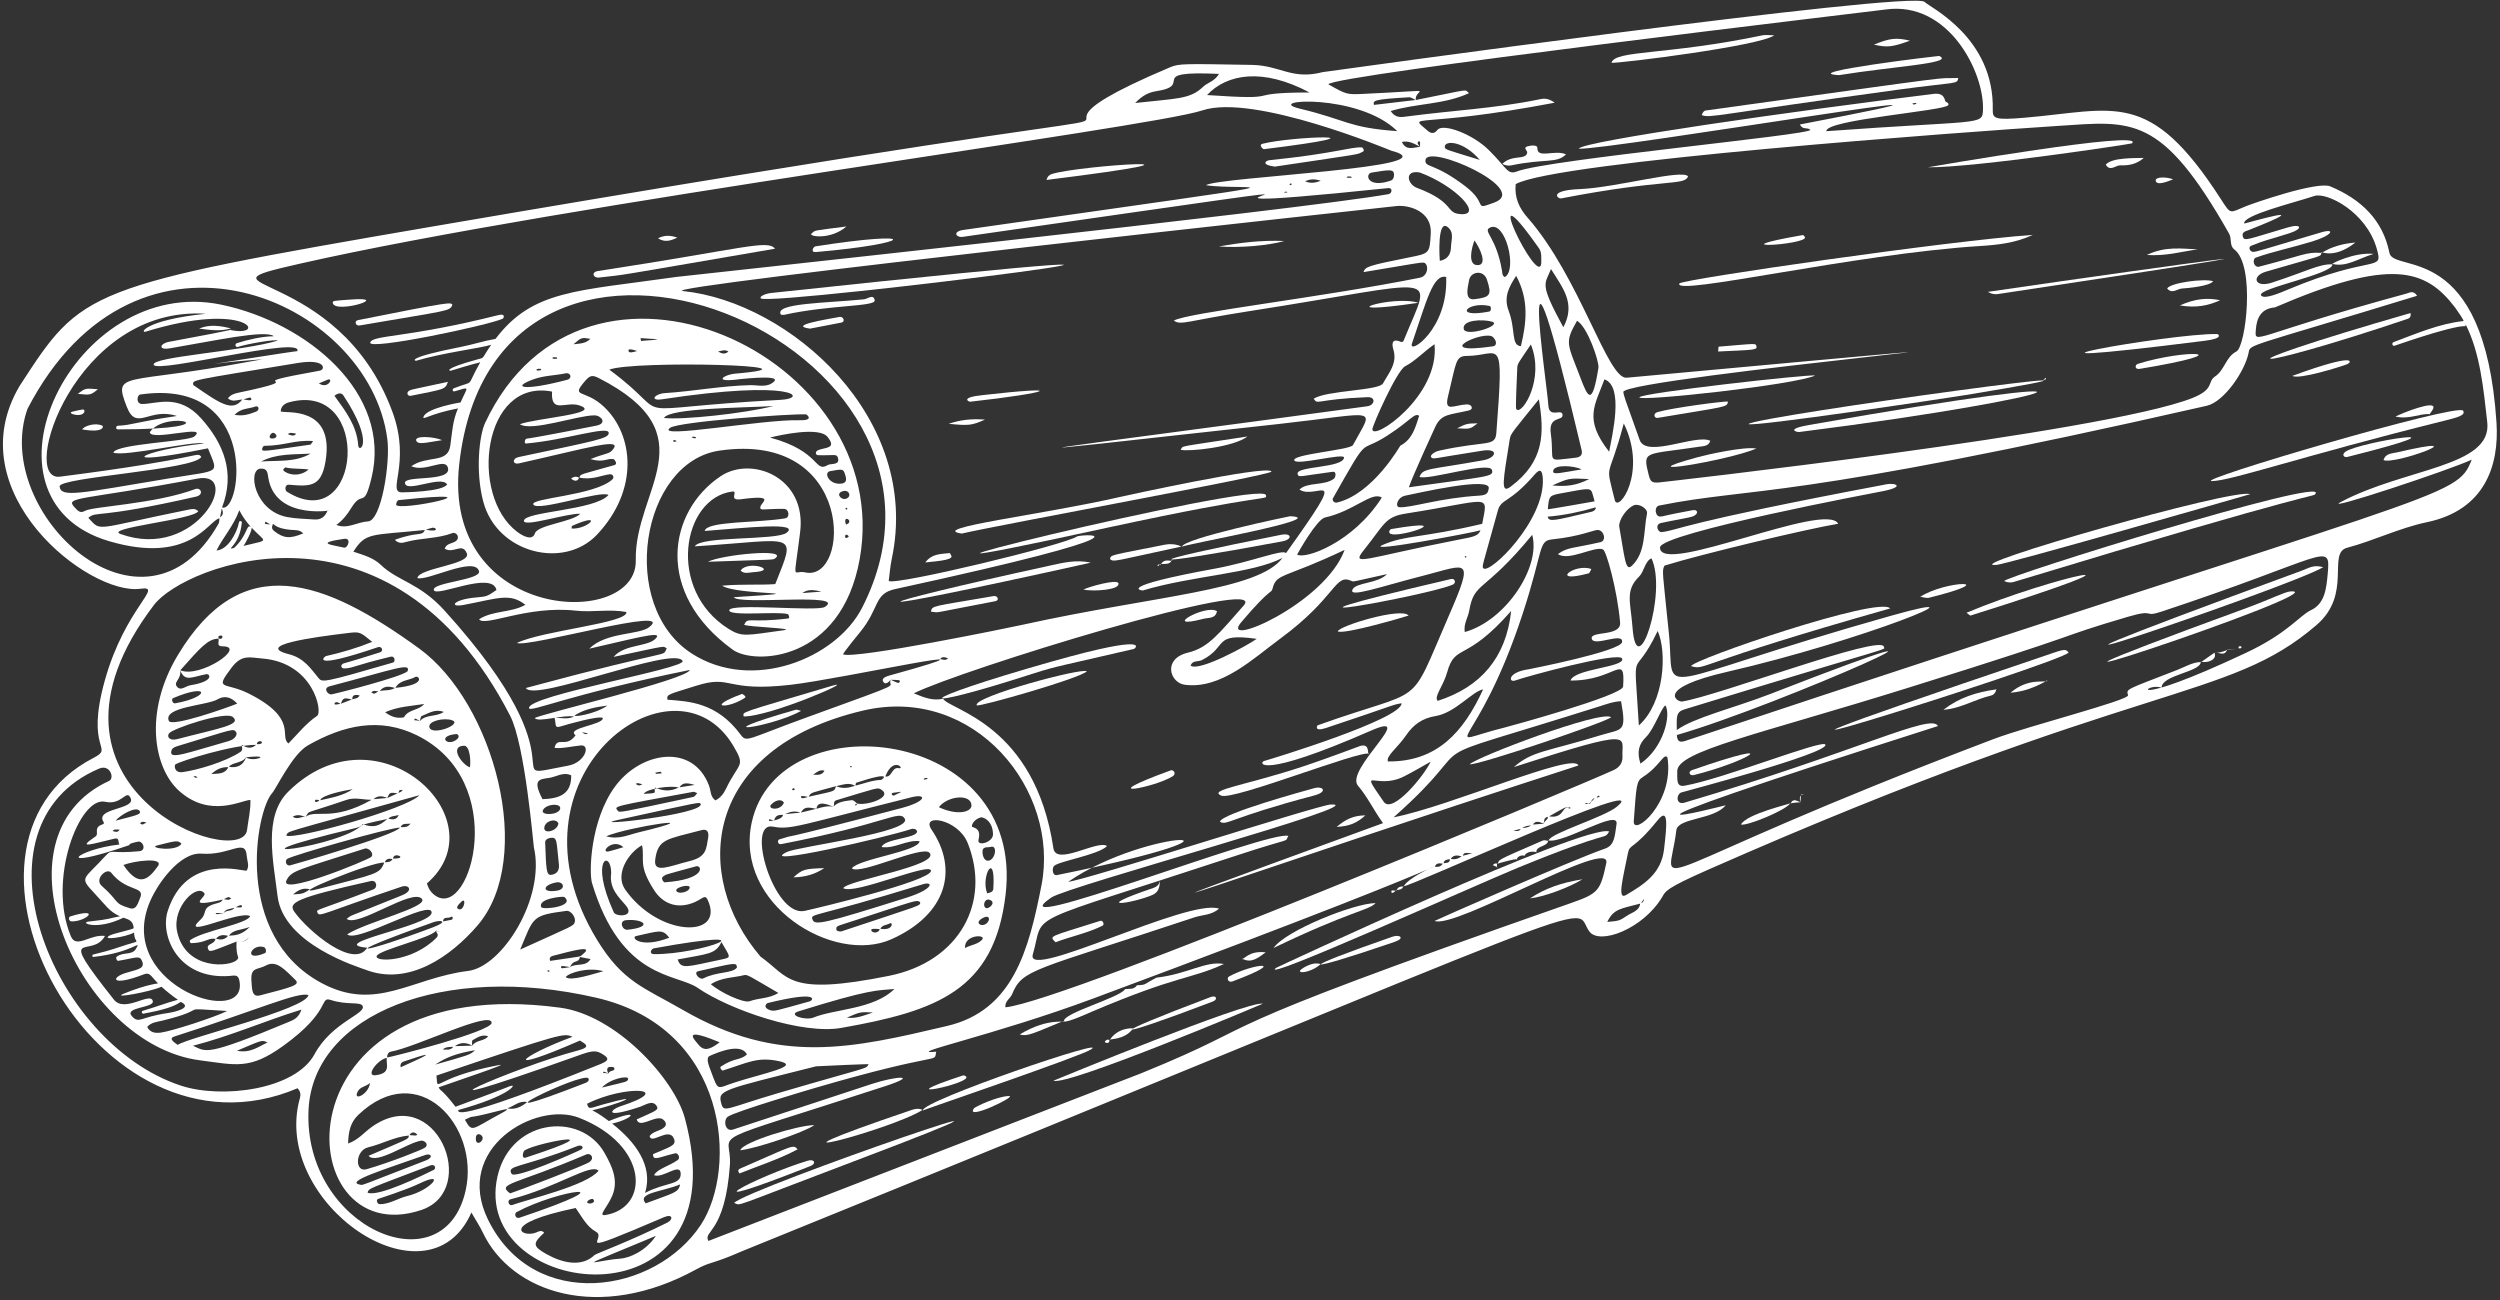 <svg width="625" height="325" viewBox="0 0 625 325" fill="none" xmlns="http://www.w3.org/2000/svg">
<rect x="0" y="0" width="625" height="325" fill="#333333" stroke="none"/>
<path fill-rule="evenodd" clip-rule="evenodd" d="M387.113 210.205C387.135 210.091 387.191 210.133 387.028 210.097L387.113 210.205Z" fill="white"/>
<path fill-rule="evenodd" clip-rule="evenodd" d="M350.918 221.601C350.978 221.487 350.996 221.547 350.828 221.493L350.918 221.601Z" fill="white"/>
<path fill-rule="evenodd" clip-rule="evenodd" d="M57.758 82.085L57.761 82.093C57.761 82.085 57.764 82.085 57.768 82.085H57.758Z" fill="white"/>
<path fill-rule="evenodd" clip-rule="evenodd" d="M375.458 40.88C375.518 40.959 375.469 40.911 375.554 41.001L375.458 40.88Z" fill="white"/>
<path fill-rule="evenodd" clip-rule="evenodd" d="M144.852 119.488C144.871 119.355 144.906 119.421 144.773 119.379L144.852 119.488Z" fill="white"/>
<path fill-rule="evenodd" clip-rule="evenodd" d="M269.277 134.085C269.362 134.043 269.362 134.043 269.415 134.007L269.277 134.085Z" fill="white"/>
<path fill-rule="evenodd" clip-rule="evenodd" d="M585.152 125.531C580.268 128.138 612.492 117.481 617.929 114.916C614.042 124.936 612.306 121.656 421.342 185.22C419.859 185.719 419.294 185.299 419.216 183.749C444.651 176.456 509.483 147.458 442.735 173.434C433.531 177.008 423.463 179.387 419.198 182.517C419.186 179.399 418.885 178.024 421.066 177.357C475.391 160.722 471.09 162.681 470.964 161.713C470.531 158.409 429.464 173.975 420.531 175.38C419.354 175.567 413.539 172.154 431.759 167.967C465.935 160.097 499.253 146.473 472.82 153.922C410.847 171.391 418.945 175.302 417.227 158.385C415.635 142.682 415.425 142.694 416.14 141.396C425.343 138.525 452.052 132.163 459.55 130.938C456.522 125.146 414.818 144.19 415.005 136.855C415.095 133.256 469.798 122.972 469.948 122.942C476.707 121.716 473.835 120.653 471.691 121.061C419.456 130.895 419.66 132.541 415.479 133.016C414.416 133.136 413.653 131.106 415.245 130.751C418.459 130.036 422.466 129.436 423.337 129.045C424.779 128.39 424.394 127.327 423.229 127.537C415.179 129.009 416.296 129.039 415.119 129.141C413.767 129.255 413.431 126.654 414.806 126.384C438.734 121.596 446.135 125.459 551.673 101.447C556.082 100.444 561.249 92.694 562.138 88.255C562.606 85.93 560.936 87.216 604.274 73.945C603.367 72.491 602.345 73.194 601.594 73.404C563.219 83.839 563.658 86.459 563.958 82.422C564.18 79.376 565.316 77.147 568.728 76.847C597.822 64.303 606.412 67.265 613.747 76.847C614.126 77.339 616.132 80.241 615.868 80.259C609.747 80.944 604.13 83.383 598.405 85.528C597.852 85.732 598.074 86.627 598.651 86.429C619.647 79.202 615.868 82.56 616.439 81.16C620.031 88.279 620.872 97.152 621.816 105.574C623.071 116.778 601.222 116.982 585.152 125.531ZM581.938 143.325C581.608 147.139 581.212 150.93 577.721 152.552C574.904 153.868 572.008 158.271 561.495 163.209C530.473 177.801 536.036 170.442 540.385 171.914C540.469 168.706 550.129 168.033 550.183 165.504C548.039 165.582 546.254 166.73 544.332 167.475C531.398 172.515 531.53 172.166 532.011 173.794C532.383 175.062 507.206 181.43 498.405 184.764C407.063 219.415 417.071 224.677 419.084 207.574C419.456 204.42 428.551 204.967 431.417 201.314C431.333 201.307 383.34 213.792 484.486 181.514C482.84 178.15 464.367 187.9 421.138 200.659C418.873 201.332 419.06 198.515 420.351 198.106C420.946 197.914 457.297 188.32 456.354 186.158C455.753 184.74 431.134 194.634 421.144 196.43C418.909 196.833 419.39 194.568 419.312 192.862C419.059 187.828 439.527 183.658 477.205 171.896C524.916 157.016 512.271 160.019 531.885 154.222C539.106 152.096 535.621 154.486 540.403 152.895C581.716 139.222 582.665 135.077 581.938 143.325ZM408.444 205.285C409.093 196.364 409.099 195.271 410.673 194.28C414.999 191.534 415.948 188.11 416.867 189.366C418.627 200.84 408.15 209.292 408.444 205.285ZM416.008 212.356C415.293 218.357 411.13 221.025 406.492 223.764C404.197 225.128 405.801 219.306 406.979 213.305C407.465 210.836 408.204 212.722 414.374 205.105C417.191 201.621 416.723 206.252 416.008 212.356ZM410.259 225.752C410.505 225.416 410.757 225.074 411.004 224.731C410.95 225.206 410.811 225.632 410.259 225.752ZM406.84 228.882C404.756 230.27 404.72 230.21 401.824 230.48C403.386 227.146 405.327 227.176 410.048 225.903C409.802 227.741 408.054 228.071 406.84 228.882ZM401.572 215.78C400.064 222.773 399.608 223.355 392.675 225.788C293.907 260.355 320.015 254.161 285.413 268.273C283.989 268.85 177.189 310.229 177.105 310.235C175.681 307.627 181.262 308.408 182.476 291.257C183.113 282.144 173.897 287.034 221.458 271.487C229.808 268.735 224.287 268.928 217.962 270.982C213.228 272.514 198.191 277.524 183.245 282.39C181.256 283.027 180.758 280.047 181.947 279.182C183.773 277.849 203.556 272.045 203.634 272.021C236.422 262.44 233.383 266.044 234.055 262.926C225.375 263.689 248.497 258.865 273.422 249.584C389.924 206.264 353.867 216.237 350.96 221.529C352.263 221.878 414.41 193.228 404.233 201.663C401.025 204.33 387.665 208.259 387.142 210.115C390.993 210.878 404.684 202.143 404.143 205.958C403.675 209.22 403.621 211.335 401.242 212.158C392.807 215.101 358.793 230.084 358.649 230.234C363.876 232.337 403.02 209.082 401.572 215.78ZM101.832 299.001C99.501 299.553 97.453 301.043 94.966 301.049C94.335 301.057 93.951 300.022 94.467 299.752C94.509 299.729 101.586 297.469 104.83 295.895C111.811 292.513 107.672 297.619 101.832 299.001ZM108.404 292.489C105.767 293.78 94.635 299.295 91.892 298.178C92.253 297.006 91.737 297.409 107.575 291.359C108.765 290.903 109.137 292.134 108.404 292.489ZM106.338 288.74C107.678 288.247 108.519 289.311 106.452 290.116C89.885 296.574 90.712 296.279 90.192 296.201C85.606 295.492 96.768 292.17 106.338 288.74ZM102.379 283.778C102.667 283.189 103.382 282.691 104.325 283.628C103.893 283.946 104.404 283.928 102.379 283.778ZM105.311 285.166C106.14 285.07 107.323 286.121 106.23 286.92C105.551 287.424 97.573 290.59 91.653 292.302C88.619 293.186 88.77 287.593 92.082 286.818C95.519 286.007 98.648 284.174 102.217 283.886C102.091 284.907 102.259 284.577 92.139 288.956C94.107 291.287 101.983 285.592 105.311 285.166ZM89.436 272.868C90.086 271.625 91.602 271.637 92.486 270.736C92.275 273.541 88.079 275.506 89.436 272.868ZM122.017 304.936C113.234 287.088 133.918 275.193 144.761 279.441C162.189 286.265 162.525 301.932 151.339 303.759C149.351 304.089 151.874 301.806 153.082 298.893C154.692 295.012 152.961 291.497 151.165 288.289C145.14 277.518 126.589 279.585 124.102 295.51C119.434 325.361 185.425 332.354 171.224 279.567C168.581 269.757 154.079 253.783 140.009 251.915C67.99 242.297 72.123 313.593 105.305 302.509C120.137 297.565 108.921 270.201 92.809 281.826C91.011 283.123 89.573 284.997 87.017 285.875C87.131 282.991 87.52 280.672 89.601 278.696C104.686 264.374 119.897 281.561 116.442 297.469C111.078 322.177 75.702 306.888 77.136 277.434C78.304 253.519 110.874 240.597 149.105 249.44C182.224 257.093 184.458 292.116 175.231 306.174C163.913 323.415 133.509 328.281 122.017 304.936ZM118.965 284.361C119.116 282.805 121.062 283.742 120.594 284.901C120.185 285.893 118.785 286.271 118.965 284.361ZM131.779 275.524C130.326 276.737 128.74 277.5 126.805 277.086C128.469 276.575 129.827 275.061 131.779 275.524ZM152.072 268.423C152.05 268.495 151.97 268.357 151.255 268.255C151.117 268.232 150.847 268.315 150.841 268.297C150.643 267.558 151.442 268.093 152.072 268.423ZM153.544 267.462C153.076 267.804 152.307 267.696 152.072 268.417C152.035 268.261 150.913 266.224 153.502 266.843C153.568 266.862 153.641 267.396 153.544 267.462ZM150.474 271.895C152.721 269.504 157.203 268.856 157.034 269.691C156.872 270.508 156.962 270.315 150.474 271.895ZM146.497 270.682C113.853 283.429 146.155 267.504 147.128 269.625C147.338 270.087 146.978 270.49 146.497 270.682ZM161.426 300.845C159.089 298.19 165.715 297.931 170.028 296.099C169.644 298.214 168.4 298.196 161.426 300.845ZM129.148 303.026C139.541 297.415 158.759 294.735 129.863 304.437C128.86 304.774 128.463 303.398 129.148 303.026ZM147.17 300.851C146.125 300.581 147.507 299.613 148.234 299.746C149.087 300.539 147.801 301.007 147.17 300.851ZM127.676 299.812C139.138 296.922 147.717 290.711 149.645 292.675C146.774 296.382 132.074 299.788 127.995 301.272C127.274 301.524 126.589 300.088 127.676 299.812ZM146.582 288.608C147.687 288.133 148.768 289.539 147.32 290.536C145.969 291.467 128.643 298.04 127.526 298.346C124.066 295.817 128.643 296.267 146.582 288.608ZM144.371 286.505C145.464 286.073 146.149 286.932 145.218 287.406C143.728 288.169 128.734 294.862 127.899 293.456C126.577 291.209 130.247 292.092 144.371 286.505ZM131.461 289.395C130.548 289.689 130.566 288.68 130.956 287.833C131.749 286.139 156.169 281.351 131.461 289.395ZM163.967 308.967C161.396 312.86 157.257 314.512 155.064 314.662C148.161 315.161 141.577 318.321 163.967 308.967ZM148.63 313.761C145.398 316.903 140.52 315.731 136.573 313.503C133.167 311.574 133.095 310.866 136.051 308.18C135.348 307.399 134.627 307.886 133.93 308.161C130.59 309.483 124.462 306.053 143.92 301.998C145.512 304.238 146.63 306.617 148.997 307.945C152.09 309.657 141.493 314.781 165.985 304.305C168.178 303.361 168.394 304.851 166.815 305.656C157.563 310.276 148.985 313.419 148.63 313.761ZM160.104 276.665C161.252 276.281 163.042 274.965 164.069 276.353C164.958 277.542 163.769 277.74 159.179 279.849C159.822 282.156 163.264 279.116 165.301 279.633C165.787 279.753 167.127 280.828 166.088 281.801C165.03 282.793 163.348 282.751 162.405 284.006C162.802 286.295 167.259 281.585 168.497 284.691C169.175 286.409 167.517 286.679 163.27 288.53C163.192 290.356 164.724 289.293 168.779 288.325C169.494 288.151 170.185 289.467 169.434 290.007C167.205 291.581 164.309 292.23 163.51 293.792C165.715 294.699 170.052 290.542 170.173 293.359C170.299 296.345 166.55 295.456 161.264 298.225C163.402 291.383 158.693 285.346 153.04 280.9C158.566 279.615 160.08 277.031 152.223 280.263C149.333 278.119 148.684 277.938 148.077 277.578C154.493 276.094 162.087 272.976 150.691 276.13C147.549 277.001 147.17 277.566 146.768 275.938C156.314 271.108 169.398 271.973 154.926 276.635C152.751 277.338 150.594 279.861 160.104 276.665ZM118.731 262.548C117.674 263.743 116.659 263.893 108.801 266.152C111.661 264.248 114.166 263.353 118.731 262.548ZM113.325 261.689C112.64 262.644 111.63 262.398 110.687 262.374C111.432 261.677 112.399 261.761 113.325 261.689ZM118.076 261.412C116.623 261.454 115.175 261.497 113.727 261.539C115.121 260.511 116.581 260.577 118.076 261.412ZM118.088 260.085C119.295 259.442 120.467 258.463 122.035 259.094C120.983 260.367 118.989 259.959 118.082 261.412C118.003 261.412 117.966 260.151 118.088 260.085ZM93.896 268.808C91.278 269.138 94.323 264.957 96.671 264.464C96.551 266.32 97.759 268.321 93.896 268.808ZM96.773 264.368C96.762 263.671 97.08 263.022 97.705 262.914C104.078 261.779 122.828 252.449 122.912 255.705C122.949 257.91 97.116 264.458 96.773 264.368ZM100.973 265.365C113.834 260.968 100.102 266.765 100.18 266.813C99.999 266.104 100.264 265.612 100.973 265.365ZM127.838 271.451C125.555 272.148 131.833 270.045 113.889 276.689C110.158 271.907 110.236 272.989 109.659 271.835C113.69 270.399 128.096 265.6 124.678 266.272C107.689 269.516 109.587 273.571 109.119 268.892C141.3 257.982 140.886 258.301 143.145 259.19C129.58 264.23 125.08 268.844 144.989 260.139C146.461 261.028 147.83 261.749 144.448 262.632C129.177 266.597 94.479 281.723 143.301 264.332C146.971 263.028 148.563 262.319 150.269 263.323C151.915 264.284 152.757 264.963 150.203 265.984C111.936 281.387 114.772 277.783 114.549 277.512C127.315 273.986 129.105 271.066 127.838 271.451ZM116.328 280.119C116.183 279.879 116.063 279.975 117.727 279.236C121.872 278.786 130.03 275.806 125.369 278.305C117.986 282.222 118.142 283.291 116.328 280.119ZM45.294 271.433C12.826 260.854 -8.789 206.445 24.781 192.147C27.526 190.982 28.707 194.574 27.268 195.229C-3.03 209.112 19.545 261.184 50.025 265.083C59.008 266.242 62.435 267.504 70.78 261.485C83.023 252.66 79.754 249.031 82.72 250.004C86.752 251.326 90.021 250.365 90.633 251.452C91.731 253.441 82.994 255.477 78.641 263.539C73.803 272.496 55.453 274.743 45.294 271.433ZM77.481 222.34C75.757 223.452 75.712 223.458 73.269 223.608C74.629 222.406 75.911 221.878 77.481 222.34ZM71.691 219.937C73.013 217.594 74.315 217.564 91.171 212.158C92.223 211.821 93.625 213.461 92.819 214.224C91.99 215.017 69.199 224.365 71.691 219.937ZM96.053 215.66C94.917 218.58 94.178 218.393 79.937 222.154C69.785 224.857 93.287 215.24 96.053 215.66ZM98.137 214.753C97.723 215.546 96.954 215.528 96.209 215.57C96.551 214.603 97.314 214.609 98.137 214.753ZM71.801 214.723C73.331 213.755 97.476 206.895 99.969 206.895C99.303 208.637 72.761 216.351 72.438 216.369C71.373 216.441 71.249 215.065 71.801 214.723ZM96.809 204.75C94.731 206.655 93.23 206.967 90.65 206.042C86.523 211.605 50.056 216.273 89.021 206.979C91.429 206.402 87.557 206.655 96.809 204.75ZM99.681 203.729C99.158 205.039 98.143 204.919 97.074 204.66C97.777 203.897 98.822 204.065 99.681 203.729ZM99.597 214.554C99.164 214.633 98.72 214.639 98.275 214.663C98.323 213.011 101.231 214.254 99.597 214.554ZM102.637 205.88C102.042 206.823 101.099 206.811 100.149 206.787C100.636 205.615 101.777 206.102 102.637 205.88ZM99.609 198.238C99.909 197.307 99.813 197.553 100.69 197.481C100.312 197.896 100.528 197.836 99.609 198.238ZM96.809 199.5C97.416 198.106 97.434 198.07 99.417 198.322C96.389 199.692 96.888 199.5 96.809 199.5ZM93.379 199.8C94.418 198.827 95.59 198.953 96.809 199.5C95.662 199.596 94.52 199.698 93.379 199.8ZM80.063 200.065C80.34 198.701 86.79 197.499 88.175 197.301C85.721 198.971 82.863 199.428 80.063 200.065ZM79.213 199.927C80.112 200.047 79.885 200.209 79.174 200.485C78.686 200.672 78.481 199.836 79.213 199.927ZM86.632 199.969C88.735 199.248 90.819 199.969 92.909 199.946C83.01 205.527 79.125 202.253 76.426 204.181C77.622 202.445 75.465 203.777 86.632 199.969ZM73.179 204.174C74.346 203.501 75.332 203.855 76.316 204.222C75.325 204.077 74.295 205.015 73.179 204.174ZM104.847 198.797C101.892 202.191 73.504 210.085 71.551 208.878C72.479 207.55 68.546 208.962 104.847 198.797ZM91.802 236.926C88.451 242.417 76.996 232.733 73.6 227.963C71.95 225.644 73.898 224.491 92.727 220.256C94.166 219.937 94.551 221.89 93.305 222.364C78.623 228.011 79.031 227.26 79.374 228.161C79.841 229.357 80.579 228.33 100.426 221.655C102.186 221.067 103.496 222.61 100.492 223.824C85.013 230.108 88.468 228.48 86.656 229.711C89.368 231.994 103.051 221.956 105.472 224.701C107.268 226.744 91.636 230.474 86.802 233.58C89.115 235.953 108.055 224.527 107.911 228.179C107.779 231.477 80.987 235.953 91.802 236.926ZM108.271 231.82C90.848 238.416 82.329 239.822 108.416 230.528C109.978 229.97 112.435 230.24 108.271 231.82ZM109.101 234.457C103.003 240.573 93.662 240.591 94.166 239.023C94.653 237.497 107.851 234.487 109.016 232.661C109.359 232.751 109.695 232.847 110.038 232.937C107.635 232.433 110.314 233.238 109.101 234.457ZM113.162 229.627C113.089 229.994 112.867 229.945 110.765 230.348C110.807 229.032 112.116 229.675 112.729 229.231C113.011 229.027 113.24 229.25 113.162 229.627ZM114.802 227.326C113.672 227.05 114.645 226.089 115.414 225.368C116.616 224.257 116.063 227.627 114.802 227.326ZM40.617 255.153C53.597 251.963 43.239 251.981 56.8 252.744C53.746 254.287 42.923 257.814 40.126 258.162C38.766 258.324 37.549 258.162 36.797 256.739C37.795 255.555 39.261 255.489 40.617 255.153ZM34.993 205.826C35.559 205.447 35.24 205.297 36.626 205.616C35.375 206.39 35.572 206.12 34.993 205.826ZM35.195 224.028C34.537 225.638 34.175 227.566 32.483 227.062C28.241 225.794 30.081 225.572 25.422 221.457C23.506 219.757 26.713 216.801 27.808 218.189C31.483 222.839 35.777 221.577 35.195 224.028ZM39.461 216.561C36.916 220.141 34.593 221.781 30.854 216.243C33.515 215.209 41.119 214.212 39.461 216.561ZM39.201 211.383C44.198 210.115 44.513 210.031 45.373 210.95C43.951 213.059 37.013 211.959 39.201 211.383ZM61.655 217.66C60.998 217.955 46.648 213.101 41.93 227.747C39.944 233.91 44.494 244.988 57.444 243.985C58.413 243.906 59.471 243.57 59.79 244.904C62.738 257.339 29.424 246.862 37.142 226.263C39.066 221.121 44.972 212.986 50.395 213.413C57.462 213.954 61.362 209.382 61.685 213.966C61.773 215.191 62.425 216.483 61.655 217.66ZM58.944 226.804C59.338 226.606 60.197 226.083 60.391 226.359C60.875 227.038 59.748 226.858 58.944 226.804ZM55.965 224.791C57.455 224.028 57.061 224.244 57.82 224.605C57.158 224.953 57.53 225.079 55.965 224.791ZM58.591 226.954C57.972 227.981 56.404 227.362 55.809 228.426C56.325 227.122 57.584 227.278 58.591 226.954ZM55.808 228.432C55.769 228.504 55.139 228.401 54.468 228.534C53.878 228.654 53.154 227.915 55.808 228.432ZM57.001 233.964C56.183 234.992 55.137 235.016 54.008 234.667C54.833 233.664 55.878 233.646 57.001 233.964ZM47.524 235.046C47.347 235.178 47.494 235.803 47.835 235.791C51.545 235.701 51.974 234.391 53.882 234.709C53.533 236.295 51.407 235.815 52.056 237.322C52.429 238.188 52.986 237.773 59.135 235.388C59.799 235.426 59.59 235.396 59.127 235.418C58.961 239.66 60.039 239.059 59.287 239.918C57.642 241.792 46.36 242.675 44.272 232.859C42.971 226.744 49.299 220.724 51.107 223.343C51.737 224.257 45.871 227.17 55.682 224.893C55.313 225.662 54.539 225.716 53.806 225.933C50.236 226.972 51.969 228.203 50.158 229.88C44.555 235.052 59.667 227.543 62.53 229.014C62.028 230.937 50.631 232.739 47.524 235.046ZM62.224 234.361C61.849 234.601 61.848 235.388 59.992 235.406C61.785 235.34 62.009 234.301 62.224 234.361ZM57.216 233.904C58.347 232.378 60.12 232.589 62.433 231.742C60.505 233.706 58.871 233.874 57.216 233.904ZM66.529 241.354C69.164 239.93 71.293 242.537 73.813 244.94C75.203 246.262 72.964 246.772 64.997 248.851C62.856 249.403 63.015 247.121 62.838 244.91C62.721 241.726 64.4 242.501 66.529 241.354ZM66.266 238.271C60.647 240.644 62.795 235.844 65.927 236.758C66.595 236.956 66.61 238.127 66.266 238.271ZM61.482 189.323C68.662 188.518 63.245 190.669 61.521 189.342C60.773 191.373 59.295 192.045 57.261 191.715C57.862 190.592 60.584 190.837 61.482 189.323ZM42.8 187.935C42.889 187.401 42.999 186.938 44.442 186.506C58.53 182.246 58.294 182.018 59.037 183.039C59.359 183.484 58.994 184.751 57.128 185.28C46.641 188.26 42.48 189.906 42.8 187.935ZM42.23 183.382C43.053 182.126 56.364 177.729 58.191 179.237C60.594 181.225 54.639 182.072 44.264 184.788C42.466 185.25 41.65 184.259 42.23 183.382ZM54.433 174.815C56.054 173.854 57.77 174.19 59.309 175.909C56.6 177.002 42.904 181.832 42.214 180.228C40.679 176.696 51.758 176.401 54.433 174.815ZM43.789 175.83C43.075 175.945 42.799 174.737 43.249 174.545C52.472 170.616 52.616 174.263 43.789 175.83ZM65.092 185.965C63.738 186.368 64.192 185.418 64.943 185.286C65.292 185.226 65.899 185.725 65.092 185.965ZM79.277 178.96C76.482 180.853 74.408 183.514 72.112 185.869C69.723 184.055 74.67 179.687 62.226 173.409C56.192 170.364 53.433 172.827 57.883 166.927C60.436 163.539 62.419 164.374 65.673 164.639C78.347 165.702 80.739 177.975 79.277 178.96ZM85.117 175.951C84.526 176.065 83.365 176.365 83.672 175.795C83.971 175.248 84.742 175.705 85.117 175.951ZM87.943 174.887C87.041 175.23 86.138 175.572 85.235 175.921C85.685 174.497 86.062 174.341 87.943 174.887ZM89.926 173.86C89.339 174.527 89.821 174.371 88.091 174.839C88.013 173.962 88.474 173.488 89.926 173.86ZM94.599 172.851C93.237 173.686 93.575 173.44 92.821 173.103C93.422 172.725 93.068 172.611 94.599 172.851ZM101.886 167.823C100.324 169.246 84.12 173.386 82.866 173.59C81.979 173.734 80.641 172.04 82.412 171.571C98.66 167.306 102.788 165.522 101.886 167.823ZM98.847 171.968C99.916 169.955 102.235 170.153 103.899 169.21C104.608 168.832 106.945 171.181 98.847 171.968ZM94.942 172.731C95.975 171.421 97.315 171.541 98.721 171.998C97.555 172.725 96.203 172.496 94.942 172.731ZM104.956 180.288C104.878 180.36 104.975 180.24 104.067 180.084C103.911 180.054 103.617 180.103 103.611 180.084C103.46 179.195 104.404 179.928 104.956 180.288ZM100.997 179.327C99.351 179.657 97.903 179.289 96.281 178.059C99.568 176.605 102.83 176.515 106.044 175.999C104.68 177.687 102.085 177.266 100.997 179.327ZM104.962 180.276C105.112 179.837 105.142 179.117 105.413 179.014C107.113 178.36 108.741 177.14 110.94 177.981C109.035 179.303 106.488 178.51 104.962 180.276ZM107.341 181.784C107.005 180.24 110.982 179.375 112.988 180.048C115.854 181.021 107.852 184.121 107.341 181.784ZM115.986 186.428C117.482 186.38 117.764 190.38 117.47 191.846C115.361 191.041 112.297 186.548 115.986 186.428ZM114.274 184.794C111.883 186.848 109.101 183.965 114.051 183.514C114.478 183.476 115.061 184.121 114.274 184.794ZM94.491 161.791C95.459 161.467 95.999 162.776 94.978 163.095C86.708 165.732 85.946 165.78 85.729 165.93C84.913 166.471 85.508 167.114 85.991 167.108C88.278 167.07 88.037 166.495 97.705 164.164C98.691 163.924 98.973 165.426 98.198 165.654C80.77 170.718 80.569 170.646 79.636 169.517C77.668 167.114 75.997 164.513 72.231 163.557C63.541 161.341 78.107 159.322 86.969 158.259C89.981 157.898 89.991 157.958 93.054 160.47C89.27 162.007 85.427 163.131 81.505 164.02C81.065 164.122 77.148 167.678 94.491 161.791ZM55.357 158.902C55.965 158.939 55.45 160.127 54.667 159.598C54.414 158.944 54.854 158.866 55.357 158.902ZM54.637 159.665C54.864 160.343 53.972 161.593 55.63 161.581C61.883 161.573 49.956 169.655 45.077 167.57C50.166 161.845 51.977 159.695 54.637 159.665ZM45.075 167.648C46.279 170.514 47.866 169.252 51.606 168.537C52.394 168.381 53.847 170.298 47.546 171.325C46.478 171.499 45.292 172.695 44.417 171.854C43.062 170.556 45.31 170.003 45.075 167.648ZM49.381 194.291C48.935 194.496 49.206 194.574 48.389 194.177C48.866 193.955 48.628 193.937 49.381 194.291ZM57.093 191.792C56.199 193.66 54.416 193.336 52.843 193.522C54.031 192.363 55.422 191.708 57.093 191.792ZM45.625 193.03C43.546 193.3 43.527 191.33 43.846 191.107C45.013 190.29 58.053 186.193 64.017 186.217C62.871 187.287 61.673 186.998 60.456 186.225C60.372 186.79 60.88 187.456 60.135 187.961C56.451 190.442 49.293 192.549 45.625 193.03ZM29.898 207.405C29.468 208.301 28.577 207.886 28.127 207.742C28.693 207.381 28.309 207.327 29.898 207.405ZM28.905 205.171C29.977 203.795 34.005 201.452 34.883 202.714C35.536 203.651 33.705 203.885 28.905 205.171ZM38.199 250.274C37.646 247.799 31.183 253.338 28.474 249.908C13.566 231.074 22.937 240.043 26.246 233.982C22.402 233.519 19.061 237.298 17.704 234.036C11.794 219.829 19.921 199.013 26.276 200.443C30.547 201.41 31.602 197.091 32.678 199.578C33.905 202.425 23.61 201.981 25.892 205.507C26.246 206.054 25.455 206.12 25.089 206.312C23.439 207.201 24.816 208.493 23.858 209.135C19.02 212.379 22.928 210.998 28.624 209.658C29.945 209.345 29.444 210.565 29.857 211.13C19.218 212.283 12.644 218.044 32.278 211.298C32.675 211.166 31.503 211.058 34.475 210.415C35.768 210.145 36.685 212.62 34.848 212.8C27.647 213.521 28.018 212.157 26.451 213.887C20.879 220.045 19.681 219.132 23.579 223.283C26.47 226.359 27.259 227.842 29.971 229.074C26.922 229.621 28.222 229.723 22.125 230.402C19.848 230.66 24.115 232.702 30.859 229.422C32.1 229.855 33.288 230.125 33.426 232.006C33.445 232.342 28.449 233.315 27.43 233.874C25.046 235.184 31.293 234.366 33.528 233.135C33.526 236.451 36.288 234.577 29.827 236.775C27.682 237.514 25.486 238.115 23.282 238.638C22.956 238.716 23.015 239.269 23.358 239.233C33.434 238.115 35.459 234.655 33.989 237.196C33.01 238.896 30.817 237.923 29.194 239.166C28.769 239.491 29.349 240.242 29.462 240.224C34.226 239.443 34.951 238.656 35.592 240.47C36.245 242.314 33.937 242.423 31.266 243.288C27.62 244.465 27.933 246.7 35.896 243.606C37.508 242.981 37.576 243.906 39.508 245.841C36.576 246.291 33.482 247.373 30.858 248.448C27.759 249.721 37.565 247.973 40.383 246.682C41.666 247.865 43.037 248.94 44.474 249.938C41.53 250.731 38.628 251.854 35.708 252.701C35.252 252.833 35.436 253.494 35.896 253.41C46.658 251.445 44.3 249.854 45.727 250.779C47.596 251.998 44.001 252.959 41.825 253.284C35.054 254.263 34.796 255.987 33.038 254.119C30.765 251.716 38.594 252.047 38.199 250.274ZM44.442 261.22C43.95 260.853 41.882 259.676 43.568 259.135C64.302 252.509 74.566 247.853 77.1 248.772C76.621 252.281 46.77 259.454 44.442 261.22ZM66.857 260.637C64.668 261.598 62.646 263.376 59.22 262.692C65.069 260.247 65.484 259.808 66.857 260.637ZM48.238 261.436C57.851 258.955 66.231 255.2 75.361 252.401C74.688 254.467 73.407 254.972 72.255 255.453C50.959 264.35 51.595 262.89 48.238 261.436ZM38.504 151.224C46.139 141.186 97.705 120.995 127.526 178.918C131.293 186.241 133.323 211.16 133.467 211.809C136.393 224.448 125.598 241.678 117.025 242.735C102.842 244.477 94.035 253.086 80.377 245.757C58.13 233.808 64.041 202.696 67.999 198.328C69.094 197.115 73.068 188.572 76.976 186.343C85.958 181.243 94.942 179.261 104.211 183.814C127.52 195.277 117.752 229.471 109.053 224.046C107.918 223.343 107.149 222.34 106.734 220.85C125.129 204.906 94.383 175.873 72.079 197.902C65.745 204.149 68.331 215.161 69.388 224.01C70.834 236.103 89.647 241.768 91.442 242.453C102.151 246.556 112.682 239.143 119.368 231.381C133.966 214.422 123.465 175.68 104.788 162.122C81.174 144.982 60.517 137.029 44.439 163.81C35.853 178.119 38.44 192.183 44.92 197.854C52.655 204.618 60.518 199.968 62.602 199.986C62.695 202.521 62.071 205.002 61.764 207.484C60.5 217.834 3.361 197.439 38.504 151.224ZM86.043 134.704C87.978 134.427 86.932 137.143 85.98 136.902C83.314 136.242 78.307 135.839 86.043 134.704ZM62.878 131.892C66.499 135.809 67.654 134.794 60.877 136.476C61.273 135.983 63.164 132.517 62.878 131.892ZM55.444 127.104C55.784 127.927 55.942 128.726 55.016 129.333C55.16 128.588 55.301 127.849 55.444 127.104ZM50.303 104.613C44.637 98.275 39.101 101.032 35.533 100.996C33.895 100.977 34.263 98.749 35.05 98.629C64.929 94.298 60.489 128.438 55.509 126.864C58.821 118.249 55.994 110.981 50.303 104.613ZM60.859 99.843C62.309 99.392 62.581 99.254 62.743 99.536C63.225 100.383 61.806 100.017 60.859 99.843ZM63.821 101.639C64.716 101.303 64.994 102.54 64.002 102.913C62.404 103.513 60.791 104.138 58.645 103.688C60.34 101.963 62.236 102.24 63.821 101.639ZM79.944 92.664C57.038 96.767 80.086 93.895 59.486 98.203C58.521 98.401 57.634 98.749 56.969 99.573C58.136 100.642 59.38 99.915 60.568 99.885C58.116 103.087 55.02 100.894 48.309 96.251C48.221 94.917 46.664 95.313 74.47 90.742C81.483 89.588 81.396 92.412 79.944 92.664ZM79.722 95.848C80.484 95.524 81.174 95.217 81.873 94.935C83.498 94.292 82.044 97.428 79.722 95.848ZM70.824 117.384C70.971 117.174 71.232 116.838 71.378 116.868C73.279 117.306 75.211 117.072 77.161 117.384C74.09 119.968 70.5 117.853 70.824 117.384ZM77.646 113.408C73.793 115.636 69.476 115.06 65.282 115.378C69.151 113.341 73.418 113.654 77.646 113.408ZM71.908 108.511C72.802 108.151 72.257 108.121 73.99 108.397C73.747 109.184 72.644 108.866 71.908 108.511ZM67.586 108.686C67.855 108.259 68.263 108.031 68.708 108.373C70.33 109.635 66.559 110.326 67.586 108.686ZM78.283 110.26C77.802 110.914 77.721 111.137 77.613 111.155C65.65 112.855 65.39 113.047 65.556 112.14C65.6 111.881 65.879 111.461 66.055 111.461C71.29 111.419 73.636 109.929 78.283 110.26ZM83.619 98.966C84.436 98.209 85.383 98.161 85.82 98.816C93.878 110.987 89.692 113.366 89.557 111.359C89.222 106.445 86.349 102.714 83.619 98.966ZM71.676 122.893C71.222 122.605 71.129 121.073 72.265 121.175C77.714 121.686 80.291 121.638 81.357 115.468C83.803 101.249 71.271 103.423 70.183 102.865C70.187 101.453 71.345 100.816 72.312 100.558C93.302 94.959 90.39 134.656 71.676 122.893ZM14.98 119.169C4.662 120.478 18.718 76.282 51.465 78.444C36.227 80 34.802 83.424 36.474 82.902C61.882 75.056 67.004 84.302 57.827 82.547C56.956 82.391 62.257 81.79 42.227 85.461C39.952 85.882 39.44 87.594 42.45 87.083C53.706 85.179 66.283 82.379 68.471 84.055C65.389 84.103 61.902 84.938 59.203 85.797C58.615 85.99 58.859 86.915 59.452 86.729C61.982 85.918 69.154 84.716 69.41 85.161C60.51 87.864 37.767 89.198 38.428 91.198C39.166 93.439 75.938 83.827 74.332 87.786C73.475 87.808 50.852 91.384 53.79 90.952C57.56 90.405 61.373 90.159 65.167 89.858C66.096 89.786 66.898 89.558 61.742 90.519C30.981 96.268 28.167 92.634 31.696 101.699C34.129 107.965 37.256 101.722 44.229 104C33.272 105.616 33.301 106.235 29.483 106.439C28.903 106.477 28.885 107.352 29.476 107.346C59.534 107.346 41.497 102.071 37.449 108.043C37.62 110.434 52.379 105.898 48.57 109.124C47.035 110.416 29.179 110.932 28.328 113.143C30.866 114.309 48.896 110.067 50.975 110.878C35.216 112.536 27.062 117.138 51.993 112.08C54.59 118.664 55.464 117.396 42.035 119.637C19.797 123.35 15.218 124.491 14.903 121.614C14.643 119.313 48.67 117.48 50.328 114.224C49.008 112.741 51.488 114.519 14.98 119.169ZM46.901 127.459C23.028 132.289 25.464 133.04 22.08 129.459C24.31 127.615 23.651 129.928 48.963 124.167C51.115 123.68 50.179 121.746 48.818 122.268C38.711 126.035 23.112 126.594 21.208 127.729C20.027 128.432 19.416 127.627 18.756 126.948C15.918 124.047 20.086 125.236 49.341 119.655C60.805 117.469 49.192 140.381 30.144 133.508C25.869 131.994 48.465 129.928 49.566 127.801C48.772 126.99 47.783 127.279 46.901 127.459ZM59.767 130.523C59.167 133.484 56.861 137.449 54.122 137.629C55.785 134.253 58.268 131.688 59.833 127.567C60.687 129.255 61.662 130.547 62.69 131.688C61.525 131.021 61.987 133.731 58.495 137.011C56.072 137.491 59.885 136.692 60.464 130.625C60.502 130.228 59.848 130.138 59.767 130.523ZM67.65 131.051C66.796 131.147 66.21 130.955 66.221 130.877C66.344 129.97 66.538 130.769 67.65 131.051ZM71.841 129.273C63.554 127.741 61.865 117.475 65.081 117.162C66.796 116.994 66.894 118.189 67.052 119.271C68.737 130.781 85.16 127.195 81.888 127.633C81.31 129.141 80.277 129.994 78.605 129.868C76.346 129.7 74.055 129.688 71.841 129.273ZM68.105 131.003C68.517 130.781 68.624 132.109 72.681 132.463C73.748 132.553 74.944 132.391 75.799 133.346C72.512 134.746 70.889 134.62 68.501 132.733C67.4 131.862 68.547 130.967 68.105 131.003ZM6.862 102.24C34.257 49.303 92.348 74.798 96.84 109.815C97.603 115.726 95.338 130.186 91.993 130.354C89.34 130.487 86.857 132.361 84.088 131.232C85.66 130.108 86.826 128.624 87.822 126.984C90.682 122.274 90.941 127.549 92.892 119.397C97.999 98.257 76.793 80.643 55.315 76.168C18.342 68.46 -8.601 124.768 27.329 135.311C47.485 141.216 52.102 130.156 54.849 129.573C54.819 130.024 54.856 130.511 54.66 130.865C36.039 163.96 -2.303 128.18 6.862 102.24ZM321.799 48.155C321.727 48.148 320.46 48.178 321.313 47.945C321.799 47.807 321.769 48.071 321.799 48.155ZM322.827 46.227C322.773 46.305 322.544 46.238 322.394 46.238C322.472 45.637 323.127 45.847 322.827 46.227ZM330.198 45.205C328.894 45.68 327.687 45.944 326.281 45.332C327.657 44.665 328.876 44.743 330.198 45.205ZM338.073 44.37C336.277 44.671 336.295 44.034 337.545 44.118C337.731 44.129 337.899 44.28 338.073 44.37ZM75.105 65.889C141.367 50.876 287.443 31.983 300.599 27.598C313.485 23.278 347.673 37.636 347.818 37.672C364.062 41.913 304.847 44.166 301.476 46.299C311.479 47.855 338.152 43.565 240.85 57.485C238.056 57.881 238.987 59.455 240.712 59.209C381.79 38.952 265.12 55.526 347.091 47.02C348.196 46.906 348.052 48.365 347.145 48.533C325.855 52.372 170.881 68.977 169.121 69.229C144.076 72.809 133.179 72.461 123.874 84.722C121.014 85.209 118.142 86.152 115.325 86.705C100.967 89.522 103.821 90.261 104.061 90.183C110.825 88.164 119.758 87.107 122.798 86.2C120.161 90.003 121.35 89.294 119.17 89.9C110.447 92.316 112.459 92.748 112.676 92.682C113.607 92.394 118.449 90.934 120.065 90.573C116.208 97.362 119.11 94.833 113.439 97.085C112.982 97.266 113.144 97.993 113.643 97.836C117.722 96.629 116.911 96.563 115.145 100.606C114.742 100.66 106.68 102.03 105.893 104.174C105.503 105.237 107.227 103.501 114.496 102.102C113.138 105.273 113.06 107.959 112.573 111.431C111.925 115.985 106.848 113.732 102.817 116.561C106.464 118.165 111.336 114.237 111.997 116.988C112.88 120.61 101.021 118.748 101.243 120.749C101.526 123.32 110.249 118.748 111.786 121.091C110.687 122.989 100.739 123.079 100.661 123.085C96.425 123.284 102.932 116.051 98.096 102.931C84.497 66.045 45.029 72.695 75.105 65.889ZM289.095 22.792C298.809 21.284 286.037 17.625 304.75 18.473C303.639 20.377 301.861 20.641 300.768 21.704C297.524 24.84 294.225 24.582 283.785 25.753C285.737 23.741 287.305 23.074 289.095 22.792ZM327.386 23.122C309.46 23.141 322.376 25.171 301.759 23.765C306.757 18.436 315.72 16.91 327.386 23.122ZM349.319 32.788C336.842 31.887 336.818 30.001 324.929 27.159C315.48 24.888 339.677 23.206 349.319 32.788ZM343.474 26.228C343.294 25.129 343.198 24.846 352.233 24.318C352.78 24.284 353.35 24.744 353.909 25.002C350.443 25.411 346.976 25.819 343.474 26.228ZM478.076 25.88C479.097 25.657 478.797 25.663 479.151 25.969C478.118 26.204 478.431 26.192 478.076 25.88ZM471.426 2.372C487.213 0.18 496.146 18.22 495.744 27.544C495.582 31.406 495.197 29.977 456.594 32.8C456.215 29.898 486.673 27.7 487.087 26.252C487.28 25.615 486.378 25.579 486.3 25.237C485.946 23.597 484.834 23.302 483.441 23.471C449.126 27.664 395.54 35.299 394.687 37.167C401.073 37.744 522.964 17.151 449.992 31.118C450.61 32.572 451.92 31.731 452.575 32.464C453.085 33.707 386.962 39.871 379.278 42.85C376.851 43.818 376.791 42.033 372.19 37.504C368.05 33.425 360.673 30.745 359.346 32.494C358.559 33.527 357.73 33.401 356.883 32.662C351.752 28.192 353.939 32.283 388.686 25.675C386.806 24.323 385.676 24.66 384.613 24.882C373.782 27.117 362.74 27.64 351.812 29.105C350.419 29.298 348.845 29.61 347.673 27.76C354.077 25.801 360.968 26.192 367.251 23.29C365.93 22.287 368.345 22.143 353.975 24.996C353.35 22.041 361.16 22.539 340.813 23.471C336.668 23.663 336.65 23.645 332.096 21.085C332.318 18.851 468.464 2.787 471.426 2.372ZM404.798 131.574C404.72 129.784 406.828 126.894 408.564 126.287C409.778 125.867 412.007 127.158 411.748 128.408C410.847 132.805 411.514 138.11 407.952 141.456C406.354 142.97 406.204 139.54 404.798 131.574ZM405.777 171.637C405.633 173.89 377.134 181.634 376.353 181.832C358.577 186.217 369.096 188.752 380.66 153.459C385.953 137.299 384.499 135.22 388.025 134.848C395.078 134.115 398.556 132.439 399.451 132.487C400.995 132.565 401.722 135.172 400.076 135.551C393.125 137.131 391.954 136.746 389.479 138.518C392.182 140.429 398.79 136.362 400.767 137.371C401.62 137.804 404.317 147.566 405.026 155.585C405.356 159.256 397.487 157.634 397.937 159.67C398.412 161.815 405.843 157.892 405.525 160.506C405.242 162.818 382.27 167.3 382.126 167.324C376.773 168.087 377.092 170.79 378.876 170.099C380.834 169.336 404.96 162.674 405.555 164.681C406.198 166.849 393.552 167.174 392.633 170.135C403.915 170.225 406.354 162.848 405.777 171.637ZM231.556 194.459C231.664 194.437 231.82 194.592 231.953 194.663C230.829 195.168 230.475 194.694 231.556 194.459ZM223.488 198.881C223.152 199.043 222.497 198.286 223.338 198.19C225.639 197.931 226.078 197.625 223.488 198.881ZM224.696 192.044C222.905 191.678 223.026 194.459 221.319 194.117C223.374 188.945 226.336 192.375 224.696 192.044ZM200.744 199.566C200.245 199.62 199.404 198.574 201.988 199.235C201.573 199.362 201.165 199.518 200.744 199.566ZM204.078 202.203C202.799 202.516 201.525 202.828 200.252 203.14C201.147 201.32 202.673 201.999 204.078 202.203ZM214.291 200.995C214.171 201.152 214.057 201.308 213.942 201.47C213.636 200.863 214.002 200.965 214.291 200.995ZM213.87 196.412C213.93 196.142 213.924 195.727 214.045 195.691C223.728 192.495 220.545 194.97 220.256 194.976C218.027 195.054 215.985 195.889 213.87 196.412ZM209.07 200.064C219.433 196.946 219.331 196.838 220.196 197.337C223.458 199.229 216.85 201.452 214.357 200.899C214.273 201.02 213.492 199.968 212.963 200.04C211.341 200.275 209.599 200.341 208.343 201.674C206.878 201.392 205.502 201.807 204.114 202.197C204.367 199.878 207.352 201.314 208.337 201.674C208.722 201.206 208.2 200.323 209.07 200.064ZM212.969 191.588C212.927 191.672 212.873 191.84 212.837 191.834C212.296 191.792 212.416 191.396 212.969 191.588ZM213.762 196.448C212.194 196.982 210.62 197.265 209.022 196.538C210.602 196.262 212.176 195.475 213.762 196.448ZM203.291 193.666C204.09 193.12 204.931 192.309 206.127 192.669C205.52 193.835 204.445 193.732 203.291 193.666ZM208.998 196.544C208.53 198.016 208.848 197.649 202.18 199.187C202.739 198.004 202.829 198.25 208.998 196.544ZM198.155 197.163C198.449 196.82 198.66 197.289 198.714 197.367C198.197 197.77 197.891 197.475 198.155 197.163ZM200.095 203.164C198.816 203.29 197.536 203.411 196.257 203.536C197.476 202.93 198.738 202.635 200.095 203.164ZM192.712 201.248C193.439 200.341 195.157 199.428 195.98 200.659C195.127 202.828 191.865 202.311 192.712 201.248ZM193.541 205.207C193.751 203.885 194.647 203.663 195.734 203.723C195.696 204.966 192.334 205.357 192.274 205.213C191.985 204.51 192.886 204.95 193.541 205.207ZM226.69 224.406C205.658 231.038 203.706 231.387 203.141 229.915C202.516 228.263 203.015 229.615 230.691 221.072C233.394 220.243 233.49 222.25 226.69 224.406ZM219.932 232.282C219.637 233.357 218.25 233.267 217.913 232.763C217.367 231.97 219.163 232.228 219.932 232.282ZM220.1 232.198C220.521 231.201 221.626 231.321 222.383 230.876C223.314 230.323 223.374 232.738 220.1 232.198ZM210.344 232.847C210.026 232.955 209.082 232.768 209.088 232.42C209.107 231.429 208.734 231.729 213.39 230.203C229.291 225.019 229.057 224.875 230.036 225.541C230.096 226.533 230.661 226.076 210.344 232.847ZM232.74 217.726C232.565 220.273 204.445 227.013 201.165 227.722C193.463 229.386 186.362 205.321 193.223 206.654C197.698 207.525 199.777 206.354 227.807 199.325C231.802 198.31 231.736 200.328 225.447 201.993C189.6 211.478 200.666 208.018 194.809 209.862C194.256 210.042 194.448 211.196 195.247 211.04C221.878 205.891 224.798 202.335 226.186 204.672C228.228 208.108 199.489 211.598 196.665 213.016C188.964 216.861 221.956 209.231 227.657 207.303C228.51 207.015 229.153 207.369 229.243 207.784C229.64 209.556 220.905 209.676 220.424 211.767C223.728 212.223 226.576 209.928 229.874 210.289C229.882 212.824 214.603 214.716 212.963 217.095C215 218.855 230.601 211.226 232.373 213.19C235.251 216.392 211.87 220.033 210.807 222.039C213.498 223.835 232.896 215.299 232.74 217.726ZM242.868 201.32C242.934 202.972 239.468 204.017 234.716 201.8C236.879 198.947 242.754 198.358 242.868 201.32ZM245.475 234.979C244.322 236.163 242.7 236.193 241.258 237.016C240.988 233.513 246.899 233.549 245.475 234.979ZM244.628 209.946C244.989 208.372 244.886 207.225 243.102 206.744C242.646 206.612 243.373 204.72 245.367 204.317C247.344 204.72 248.269 206.708 248.251 208.625C248.228 210.595 244.226 211.724 244.628 209.946ZM246.965 215.185C246.226 215.192 245.656 214.254 245.619 213.022C245.571 211.46 246.899 211.965 247.656 211.718C249.53 211.13 248.821 215.173 246.965 215.185ZM246.797 223.331C245.109 219.108 248.978 212.223 248.329 222.225C248.281 222.928 247.554 223.193 246.797 223.331ZM246.743 230.762C245.481 232.024 243.114 230.624 246.07 229.326C247.284 228.792 247.644 229.861 246.743 230.762ZM246.461 226.995C245.595 226.569 246.1 224.55 247.356 224.935C249.23 225.512 247.235 227.368 246.461 226.995ZM159.047 234.006C164.82 232.75 165.571 232.144 167.319 234.427C160.14 237.214 157.533 234.342 159.047 234.006ZM156.488 230.047C160.825 229.639 163.54 231.723 156.878 232.438C155.538 232.576 154.673 230.215 156.488 230.047ZM152.793 218.303C152.27 222.159 154.685 224.256 156.428 226.323C158.945 229.29 153.989 229.278 153.442 228.071C147.224 214.416 152.841 212.391 152.793 218.303ZM155.857 211.791C154.673 212.145 153.49 212.53 152.294 212.83C149.741 213.461 153.087 209.352 155.857 211.791ZM159.702 208.078C157.148 208.691 154.619 209.982 151.537 209.069C157.221 206.654 179.051 203.434 159.702 208.078ZM177.063 209.279C176.546 212.241 176.685 214.224 172.353 215.287C167.481 216.482 163.336 218.525 163.799 214.945C164.489 209.646 166.688 209.85 175.387 207.531C176.624 207.201 177.255 207.796 177.063 209.279ZM172.395 222.045C172.011 223.217 169.109 223.619 169.061 222.568C169.031 221.739 172.804 220.85 172.395 222.045ZM166.13 220.585C165.967 220.597 165.036 219.552 165.835 219.084C166.82 218.507 165.042 219.036 174.041 216.572C175.489 216.176 176.757 219.835 166.13 220.585ZM163.528 222.544C165.679 225.884 169.043 227.121 172.78 225.884C176.006 224.821 176.222 222.934 177.249 225.758C180.451 234.559 164.592 234.12 156.313 222.418C153.622 218.603 157.088 213.184 160.507 211.31C161.264 214.872 159.407 216.158 163.528 222.544ZM154.361 205.008C175.447 200.388 174.918 200.485 175.147 200.971C176.318 203.566 146.011 206.828 154.361 205.008ZM169.878 196.832C170.611 195.631 171.71 195.637 173.669 196.237C171.957 196.508 170.899 196.67 169.878 196.832ZM163.805 193.186C165.475 192.849 165.054 192.801 165.439 193.33C163.684 193.498 164.117 193.528 163.805 193.186ZM169.632 196.892C167.697 197.889 165.757 197.799 163.805 196.892C163.192 198.13 165.042 198.286 160.927 198.466C161.642 197.108 167.962 196.297 169.632 196.892ZM160.603 196.135C160.326 196.214 160.056 196.297 159.78 196.376C158.338 196.045 159.101 195.402 160.603 196.135ZM173.32 197.955C173.579 197.914 173.885 198.142 174.312 198.286C173.969 198.64 173.711 199.151 173.356 199.229C154.163 203.32 154.896 203.236 154.391 202.623C153.514 201.512 153.081 201.668 173.32 197.955ZM163.528 238.536C162.123 238.513 162.843 237.202 163.414 237.094C194.599 231.423 175.333 238.638 163.528 238.536ZM180.361 239.875C171.704 241.665 170.269 242.464 169.422 239.868C176.835 238.438 178.925 238.624 180.349 235.5C182.566 239.357 183.017 239.329 180.361 239.875ZM175.88 244.579C174.828 245.108 173.278 243.101 174.516 242.813C183.611 240.776 184.194 240.434 184.23 241.9C183.034 243.42 179.31 242.837 175.88 244.579ZM187.408 250.31C185.966 250.851 180.109 248.165 177.706 246.039C180.535 244.285 183.407 244.465 186.044 243.78C186.831 243.57 187.516 244.104 194.599 248.244C192.238 249.697 189.661 249.463 187.408 250.31ZM202.468 250.329C193.812 252.702 193.553 253.008 192.19 252.414C190.658 251.735 191.703 250.816 191.907 250.767C205.208 247.493 203.201 250.125 202.468 250.329ZM218.238 253.116C215.829 253.927 213.997 254.714 211.714 254.408C215.09 252.954 215.09 252.954 218.238 253.116ZM203.411 254.372C201.381 255.219 196.683 253.735 199.675 252.822C217.853 247.169 219.163 247.668 223.602 247.247C218.472 252.359 208.56 252.239 203.411 254.372ZM150.829 242.808C148.606 243.384 142.599 245.433 141.427 244.267C142.214 243.168 147.176 241.69 150.829 242.808ZM140.316 241.582C140.382 241.396 141.331 241.594 142.508 241.768C143.494 239.612 144.551 241.036 145.007 239.251C145.885 239.42 146.756 239.588 147.639 239.762C146.461 241.823 144.046 240.705 142.49 241.787C140.796 242.027 140.033 242.333 140.316 241.582ZM138.429 238.903C142.514 237.858 148.942 236.007 145.62 238.627C144.797 239.275 146.323 238.909 137.528 240.225C137.18 239.197 137.955 239.029 138.429 238.903ZM137.462 242.802C136.982 242.994 137.144 243.012 136.771 242.694C137.312 242.501 137.12 242.519 137.462 242.802ZM141.631 227.717C142.701 227.579 144.01 229.315 143.704 230.438C143.386 231.58 143.596 231.231 130.049 237.389C133.473 229.249 132.806 228.87 141.631 227.717ZM141.073 224.239C143.956 226.624 135.648 227.525 135.318 226.792C134.338 224.617 140.802 224.016 141.073 224.239ZM140.003 202.324C139.427 203.844 135.179 203.868 135.714 202.594C136.435 200.882 140.61 200.69 140.003 202.324ZM139.078 220.604C140.856 220.262 141.595 222.298 139.234 222.671C135.323 223.278 135.624 221.235 139.078 220.604ZM136.08 206.823C136.321 205.243 138.904 204.438 139.595 205.82C139.493 207.736 135.798 208.728 136.08 206.823ZM137.594 209.473C139.415 209.184 139.066 210.326 139.733 216.177C139.883 217.781 139.048 218.58 137.744 218.712C136.531 218.844 136.543 216.982 136.291 210.632C136.26 209.929 136.897 209.587 137.594 209.473ZM137.192 194.49C139.054 194.25 140.808 192.862 142.803 193.847C142.875 198.689 139.691 199.644 135.63 199.795C133.119 195.007 134.675 194.82 137.192 194.49ZM147.05 183.43C146.209 183.557 146.599 183.707 145.464 183.106C146.329 183.114 146.834 183.359 147.05 183.43ZM151.868 176.396C148.702 178.613 142.719 179.46 143.83 178.751C146.293 177.213 149.062 176.75 151.868 176.396ZM147.591 84.705C146.449 85.9 145.002 85.894 143.38 86.062C145.374 84.344 145.374 84.344 147.591 84.705ZM139.228 89.373C139.266 89.38 139.266 89.559 139.276 89.667C137.6 89.913 137.817 89.048 139.228 89.373ZM135.167 92.208C135.221 92.219 135.257 92.412 135.294 92.514C133.696 92.965 133.762 92.04 135.167 92.208ZM141.481 93.319C142.605 93.091 143.205 94.569 141.776 94.953C131.01 97.801 127.556 96.93 133.377 94.821C135.996 93.866 138.796 93.884 141.481 93.319ZM142.893 132.139C142.923 131.875 142.912 131.526 143.025 131.472C151.279 127.778 147.038 132.41 142.893 132.139ZM148.606 103.838C150.3 103.838 151.898 105.845 149.093 106.409C126.847 110.831 132.698 109.263 131.449 109.792C131.214 109.894 131.01 110.915 131.491 110.879C141.253 110.05 152 106.343 152.18 108.188C152.318 109.678 148.78 110.176 129.634 114.273C127.964 114.634 128.139 116.208 129.749 115.841C147.092 111.966 156.115 109.143 153.075 112.549C152.186 113.534 151.64 113.204 147.615 114.772C150.967 115.769 151.766 114.477 153.376 114.779C153.604 114.827 154.529 116.005 153.622 116.269C145.182 118.696 145.05 118.408 144.869 119.399C147.891 120.09 150.636 118.75 152.421 118.57C153.334 118.462 153.544 119.423 153.154 119.796C148.798 123.947 132.368 124.493 133.341 126.145C134.416 127.972 150.306 122.493 152.12 123.748C148.774 127.635 130.872 127.869 130.98 130.236C131.058 131.84 141.824 128.266 145.068 128.446C143.145 130.489 134.44 131.204 133.726 133.348C133.077 135.307 130.668 133.997 129.274 132.94C117.229 123.845 120.666 94.504 138.015 97.898C137.654 103.624 141.517 100.205 144.869 101.359C150.919 103.413 133.84 104.555 129.971 106.051C132.849 107.991 144.263 103.844 148.606 103.838ZM200.588 148.269C201.802 147.362 203.087 147.356 205.352 147.903C203.141 148.071 201.868 148.167 200.588 148.269ZM196.942 153.532C197.194 153.604 197.512 154.565 197.062 154.619C187.108 155.826 187.029 154.12 186.032 156.187C186.831 156.752 199.441 157.082 195.86 157.569C186.537 158.842 185.54 159.353 182.109 157.196C166.574 147.434 170.557 124.462 183.077 122.882C184.735 122.678 181.917 125.261 185.233 124.81C194.425 123.572 190.039 125.693 190.093 126.774C189.901 127.772 190.958 127.183 195.974 127.213C197.29 127.224 197.542 129.364 196.311 129.58C189.817 130.733 176.552 130.229 176.186 132.74C186.296 131.971 200.198 130.403 196.647 133.19C194.142 135.167 175.117 133.935 173.699 136.585C199.224 134.975 199.2 132.457 193.812 146.028C189.709 146.31 185.588 145.98 180.517 146.419C184.446 148.972 206.914 147.818 183.437 149.302C184.632 151.363 211.99 148.065 206.205 151.735C204.307 152.949 182.308 150.684 182.314 152.582C182.325 154.144 194.491 152.769 196.942 153.532ZM166.003 104.493C167.289 101.994 185.846 101.964 193.325 101.513C186.23 103.37 170.413 105.034 166.003 104.493ZM169.145 110.326C168.268 110.627 168.124 110.289 168.442 110.056C168.557 109.972 168.797 109.942 169.145 110.326ZM174.029 109.311C173.789 109.666 174.06 109.666 173.002 109.413C173.224 109.071 172.979 109.065 174.029 109.311ZM199.789 105.058C190.568 104.811 163.643 109.822 167.499 106.974C169.62 105.376 197.975 103.406 201.525 103.586C201.61 103.594 203.796 105.16 199.789 105.058ZM210.44 120.893C207.352 121.356 205.706 118.106 207.581 117.776C210.855 117.193 210.873 117.121 211.431 119.181C211.702 120.178 211.341 120.761 210.44 120.893ZM211.269 124.75C210.002 124.864 208.854 123.158 210.915 122.75C212.405 122.455 213.029 124.36 211.269 124.75ZM211.329 127.129C211.726 126.853 211.582 126.823 211.876 127.207C211.486 127.49 211.63 127.508 211.329 127.129ZM212.212 134.098C211.6 134.734 211.257 134.524 211.269 134.079C211.281 133.67 211.642 133.406 212.212 134.098ZM211.516 131.16C210.657 128.919 212.753 129.7 212.242 130.667C212.128 130.896 211.768 131.004 211.516 131.16ZM204.445 113.787C208.572 113.973 209.305 113.198 209.551 114.784C209.785 116.316 207.575 115.865 206.986 116.232C203.55 118.364 205.286 112.855 192.514 109.389C195.169 108.716 204.763 106.626 206.86 109.197C209.383 112.297 206.085 111.792 204.493 112.567C203.652 112.969 203.958 113.769 204.445 113.787ZM179.502 87.877C180.734 87.606 181.28 87.36 182.109 87.895C181.058 88.815 180.175 88.214 179.502 87.877ZM160.146 84.525C166.484 84.909 164.766 84.873 160.242 85.233C160.212 84.999 160.182 84.759 160.146 84.525ZM157.112 87.564C157.15 86.975 159.185 87.72 159.263 87.745C158.422 88.015 157.052 88.459 157.112 87.564ZM183.647 93.427C181.286 93.632 178.349 95.446 183.527 94.959C183.617 94.948 195.512 93.451 193.517 95.38C191.817 97.014 189.54 96.245 187.558 96.287C180.403 96.455 173.374 97.819 166.25 98.275C163.6 98.438 162.315 100.312 165.523 99.819C198.978 94.731 202.066 99.603 195.211 99.958C152.829 102.198 170.173 105.557 152.319 92.412C158.248 90.039 208.578 91.307 183.647 93.427ZM224.852 170.587C224.618 170.935 224.005 170.549 222.689 169.944C224.48 170.022 225.327 169.884 224.852 170.587ZM223.128 168.664C221.974 168.982 220.208 169.385 220.797 170.406C221.488 171.578 222.599 169.944 222.677 169.944C221.632 172.227 228.06 169.776 201.741 179.327C186.609 184.812 186.693 185.719 185.167 183.671C179.142 175.549 172.233 175.357 166.862 174.924C166.646 173.518 166.959 173.68 174.059 171.434C183.149 168.568 181.04 173.092 197.602 171.205C210.807 169.698 256.349 159.461 223.128 168.664ZM237.029 164.597C236.296 164.994 236.711 165.108 235.035 164.771C235.587 163.912 236.621 164.435 237.029 164.597ZM354.991 36.693C353.345 36.88 351.512 37.751 350.473 35.486C352.221 35.083 353.591 35.955 354.991 36.693ZM355.021 35.81C354.961 36.489 355.171 37.252 354.45 35.925C354.198 35.468 355.093 34.879 355.021 35.81ZM365.215 53.538C361.184 53.298 363.954 50.619 354.21 46.954C351.861 46.077 350.978 42.431 354.931 43.121C363.924 46.431 370.868 53.881 365.215 53.538ZM376.179 69.266C375.512 68.905 375.602 68.226 375.494 67.632C374.058 59.155 370.604 57.816 372.484 56.902C376.377 55.004 379.429 67.644 376.179 69.266ZM377.446 109.75C377.669 108.344 378.33 107.779 384.721 99.831C386.085 108.146 386.205 115.282 377.681 121.656C375.007 123.651 375.806 120.1 377.446 109.75ZM382.721 86.11C386.205 94.809 380.6 103.544 379.219 102.402C378.948 102.174 378.84 102.931 379.321 91.847C379.363 90.88 379.855 90.364 382.721 86.11ZM380.222 86.543C377.705 86.363 378.972 82.464 377.17 77.718C375.891 74.366 377.132 71.861 379.044 68.971C382.288 74.937 381.628 80.698 380.222 86.543ZM366.189 158.013C365.858 155.965 367 154.421 367.294 152.715C368.592 145.241 370.892 148.497 383.051 133.713C385.256 141.661 376.539 155.112 366.189 158.013ZM366.543 139.012C366.687 139.516 366.297 139.552 366.159 139.114C366.291 139.076 366.417 139.041 366.543 139.012ZM341.012 137.462C346.226 130.938 346.208 129.214 351.561 128.373C373.025 125.002 371.998 123.128 370.556 130.956C355.129 134.596 351.477 133.713 345.697 136.224C340.789 138.345 368.802 133.04 370.136 132.572C369.523 134.074 368.321 134.2 364.483 134.951C340.97 139.54 337.533 141.799 341.012 137.462ZM346.797 108.921C352.864 105.01 353.525 103.165 354.793 103.934C353.855 106.836 353.117 109.828 350.083 111.42C350.011 111.457 343.258 123.507 334.229 125.645C333.562 125.801 332.938 125.086 333.244 124.546C342.706 107.833 339.336 113.738 346.797 108.921ZM358.631 86.05C359.941 99.11 343.102 110.416 343.096 107.317C343.104 106.349 349.194 92.646 351.284 91.565C353.855 90.231 355.82 88.015 358.631 86.05ZM361.545 69.248C362.086 82.5 351.903 88.964 353.002 85.846C356.643 75.243 358.247 68.443 361.545 69.248ZM362.752 61.684C362.722 63.372 362.086 64.796 359.959 65.217C359.857 64.34 359.316 54.8 361.863 56.728C363.648 58.092 362.788 59.996 362.752 61.684ZM372.19 122.113C372.01 123.044 371.92 123.777 369.901 123.903C359.749 124.504 352.744 127.015 349.837 126.805C348.701 126.726 349.296 124.324 351.332 123.909C354.18 123.344 372.791 119.013 372.19 122.113ZM366.741 88.982C375.11 88.94 376.017 82.866 374.088 108.206C373.818 111.834 371.691 110.038 359.761 112.675C358.505 112.951 357.394 113.925 357.802 114.309C358.421 114.898 357.502 114.7 370.622 112.663C374.737 112.026 374.13 114.459 370.802 115.066C357.051 117.535 355.736 116.982 354.883 119.217C356.949 120.166 372.304 115.27 372.983 117.481C373.542 119.295 371.902 119.025 352.21 121.824C353.153 119.001 358.716 106.914 358.86 106.614C360.422 103.406 362.344 103.766 367.192 102.619C368.544 102.3 367.925 101.033 366.699 101.099C363.497 101.237 360.998 103.201 361.996 99.122C364.122 90.448 363.828 88.994 366.741 88.982ZM373.289 84.308C374.371 85.444 374.088 86.465 373.278 86.579C356.986 88.928 371.32 82.23 373.289 84.308ZM372.959 80.409C375.867 81.304 366.369 84.374 365.936 82.242C365.48 79.935 370.7 79.754 372.959 80.409ZM372.364 76.481C372.863 76.582 372.857 77.778 372.304 77.892C363.101 79.646 366.753 75.279 372.364 76.481ZM368.622 60.104C370.07 62.183 371.938 66.25 369.415 66.286C366.916 66.328 367.805 62.189 368.622 60.104ZM371.734 69.914C372.983 73.735 372.623 74.306 368.652 74.798C366.201 75.105 366.789 72.389 367.288 69.956C367.721 67.86 370.905 67.373 371.734 69.914ZM324.281 138.639C324.702 137.84 329.231 129.82 331.25 129.376C338.591 127.736 342.91 122.786 345.457 124.39C338.296 135.665 326.251 139.925 324.281 138.639ZM314.177 159.713C311.846 161.377 299.687 168.039 297.644 166.399C298.131 165.012 299.561 165.498 300.504 165.012C307.136 161.624 303.003 158.139 314.177 159.713ZM310.344 155.514C318.16 146.299 317.763 148.617 318.178 146.995C319.139 143.283 321.235 144.58 336.158 137.468C331.19 151.02 304.499 162.374 310.344 155.514ZM359.412 175.218C358.421 174.119 360.812 171.614 361.803 168.027C363.822 160.77 366.393 165.757 377.795 152.733C376.527 164.405 370.22 171.758 359.412 175.218ZM357.67 190.417C356.072 193.877 348.112 203.591 345.944 200.461C339.45 191.024 343.847 197.698 350.966 194.124C353.249 192.976 355.441 191.661 357.67 190.417ZM346.983 190.363C346.43 189.023 349.41 186.933 351.507 183.851C353.321 181.178 355.562 179.556 358.878 179.015C363.822 178.204 367.967 172.905 370.784 172.335C365.852 183.082 359.232 190.471 346.983 190.363ZM385.7 119.59C386.343 130.067 372.418 143.685 370.844 142.069C370.406 141.619 370.562 141.787 374.467 127.628C375.314 124.582 377.35 125.946 383.7 118.592C384.853 117.265 385.562 117.265 385.7 119.59ZM399.608 91.956C398.058 101.706 396.982 99.363 395.144 94.533C391.792 85.75 391.113 85.726 394.255 80.199C396.826 81.605 399.854 90.406 399.608 91.956ZM398.797 126.865C399.163 126.744 398.886 127.706 397.949 127.928C388.23 130.229 387.268 130.547 386.914 129.165C390.873 128.847 395.108 127.97 398.797 126.865ZM390.867 123.224C396.55 122.215 397.625 121.764 398.064 123.262C398.797 125.749 398.694 125.31 398.4 125.377C398.316 125.395 386.95 127.407 386.956 127.323C387.25 123.869 387.25 123.861 390.867 123.224ZM388.284 117.751C388.506 115.979 393.69 116.436 395.396 117.349C390.116 118.196 388.145 118.815 388.284 117.751ZM397.289 119.764C393.894 121.512 391.323 121.65 388.091 121.362C392.242 119.512 392.242 119.512 397.289 119.764ZM405.945 105.857C411.953 118.166 404.504 128.373 403.687 124.996C401.23 114.976 401.998 120.791 405.945 105.857ZM402.287 112.933C395.877 104.775 398.688 101.399 401.115 94.839C406.047 96.575 403.032 108.848 402.287 112.933ZM387.749 67.265C390.663 71.969 394.027 75.856 390.831 81.815C384.775 70.653 386.175 71.218 387.749 67.265ZM395.402 112.495C395.685 113.66 395.18 114.285 393.901 114.429C386.037 115.294 388.728 115.787 387.707 108.458C387.064 103.928 390.626 105.292 390.638 103.832C390.65 101.844 387.25 104.835 387.082 101.273C386.848 96.509 378.311 40.442 395.402 112.495ZM385.322 65.781C384.745 72.468 368.681 39.235 384.757 62.087C385.526 63.18 385.268 64.58 385.322 65.781ZM361.196 36.712C361.154 34.999 365.864 35.198 369.943 39.974C361.713 37.42 361.208 37.45 361.196 36.712ZM373.602 50.625C367.997 52.679 372.31 51.111 366.285 46.528C358.535 40.622 356.228 41.974 356.36 40.082C356.678 35.678 382.757 47.261 373.602 50.625ZM347.704 45.146C341.792 47.218 341.15 43.44 342.922 43.145C347.343 42.425 348.412 42.238 348.509 43.56C348.557 44.227 348.328 44.924 347.704 45.146ZM349.169 51.508C352.095 51.195 358 52.727 357.694 58.302C357.418 63.36 357.418 63.336 352.293 64.352C341.612 66.478 341.372 66.707 340.873 68.028C355.093 65.643 354.792 65.667 355.778 65.649C357.189 65.619 357.285 68.971 354.954 69.434C329.922 74.438 296.791 78.169 293.457 80.151C295.325 81.413 296.448 80.253 312.422 77.772C361.172 70.185 358.12 67.421 351.086 84.729C350.941 85.095 350.816 85.714 350.107 85.42C347.77 84.465 347.998 86.243 348.34 87.366C349.404 90.844 347.193 93.211 345.751 95.849C344.742 97.693 331.508 97.573 328.426 99.699C329.585 101.327 328.78 99.813 341.858 99.291C344.069 99.207 343.691 101.315 341.828 101.568C261.551 112.465 230.132 115.937 319.667 106.001C345.21 103.184 343.516 101.441 338.242 111.27C337.569 112.519 322.653 113.582 323.602 115.138C324.335 116.406 336.151 113.126 336.013 114.411C335.713 117.025 324.016 116.514 324.401 118.448C324.611 119.524 324.995 119.001 333.153 117.95C334.241 117.811 333.898 119.361 333.49 119.674C331.129 121.506 326.78 120.449 324.863 122.395C329.213 125.267 337.983 115.27 321.481 138.303C320.868 137.161 312.981 140.459 303.747 142.154C278.372 146.797 285.557 147.662 285.707 147.614C298.389 143.848 313.101 143.409 320.634 139.468C314.566 147.686 288.915 148.846 255.61 156.199C252.204 156.95 214.057 164.796 210.758 163.6C210.843 163.12 214.844 158.247 214.916 158.163C220.034 151.97 218.382 148.455 223.77 147.272C291.156 132.608 271.439 133.485 269.301 134.086C266.513 136.164 223.765 146.449 222.179 145.241C222.413 143.523 222.539 141.613 222.936 139.757C230.433 104.421 197.374 75.513 170.773 72.768C161.816 71.843 349.019 51.52 349.169 51.508ZM215.505 151.976C208.993 164.645 188.135 173.092 173.026 163.438C154.391 151.537 160.218 115.529 179.851 112.657C213.937 107.665 212.657 145.668 201.279 143.097C198.149 142.382 198.389 146.299 200.035 133.01C201.73 119.355 187.955 113.871 180.187 119.037C167.013 127.82 163.51 148.203 183.209 162.441C188.453 166.225 210.278 165.625 214.922 139.775C224.077 88.688 146.041 52.901 121.278 105.725C119.801 108.879 118.821 117.914 120.822 125.423C124.234 138.291 140.947 142.466 149.255 133.659C159.852 122.401 158.392 108.728 151.045 101.748C146.137 97.074 142.491 99.645 146.311 95.2C147.513 93.8 148.137 93.722 149.711 94.527C177.418 108.698 158.548 122.479 158.945 140.081C159.335 157.442 110.423 155.502 114.808 116.051C123.904 33.912 249.518 85.636 215.505 151.976ZM106.206 132.494C105.503 134.194 104.53 132.788 98.709 134.963C99.73 136.038 100.763 135.69 101.61 135.461C105.383 134.47 109.378 134.674 113.072 133.287C114.16 132.878 115.187 134.518 113.841 135.359C112.934 135.93 111.6 135.87 111.18 137.173C113.451 138.549 115.529 135.515 116.701 138.315C117.896 141.174 104.746 141.943 104.343 144.521C106.921 145.301 118.605 138.982 119.752 142.766C120.425 144.995 108.092 145.584 108.453 147.482C108.807 149.519 123.063 142.544 124.114 147.501C121.795 149.075 121.801 149.129 119.05 149.363C113.234 149.85 112.183 151.917 115.83 151.244C124.252 149.676 127.448 148.096 131.347 151.206C127.706 153.242 123.297 152.57 119.771 154.81C121.086 156.841 131.791 151.302 143.974 152.666C148.168 153.134 152.415 152.197 156.596 153.008C157.07 155.784 135.624 157.628 129.226 160.746C132.194 161.953 169.338 151.254 162.309 156.781C159.756 158.787 151.496 157.976 147.326 162.169C158.128 159.718 165.319 157.724 164.183 159.328C162.411 161.851 156.271 160.842 153.406 164.224C167.619 161.184 165.559 161.503 166.688 162.115C165.247 164.53 170.083 161.593 131.461 171.998C133.503 175.716 168.491 161.31 170.647 165.233C171.693 167.132 131.905 173.848 132.26 177.014C132.386 178.257 141.655 173.758 172.443 167.492C172.107 169.811 134.266 178.732 133.708 179.525C134.429 180.696 141.169 178.588 143.488 179.146C141.914 179.903 140.262 179.465 138.634 179.423C139.108 181.285 138.495 182.156 140.364 181.549C141.493 181.177 149.79 178.822 150.703 179.489C150.919 181.249 141.343 181.946 143.896 183.808C141.499 187.166 139.403 183.946 138.634 186.908C139.445 187.358 143.818 186.457 145.248 186.355C147.687 186.193 146.293 190.632 142.046 191.413C122.402 195.102 147.885 193.336 111.246 152.762C104.782 145.601 99.586 145.409 95.128 141.155C93.307 139.419 90.93 138.783 88.346 137.917C91.459 132.985 92.766 133.893 106.206 132.494ZM106.458 132.434C106.993 132.259 107.522 132.049 108.074 131.941C109.053 131.731 109.997 133.155 106.458 132.434ZM99.033 126.102C99.117 125.603 99.273 125.081 99.736 125.026C127.586 122.011 98.703 128.192 99.033 126.102ZM170.786 252.522C160.927 246.833 155.695 245.499 149.279 234.992C124.312 194.076 168.473 161.413 183.347 186.482C186.489 191.799 184.759 190.429 181.515 197.151C180.938 198.353 180.211 199.392 178.86 200.101C177.556 199.218 177.73 197.656 177.25 196.395C173.177 185.641 160.116 187.93 153.737 196.665C147.549 205.147 147.212 218.225 148.011 220.79C155.31 245.024 169.134 243.324 174.408 246.959C182.47 252.504 200.582 258.703 210.308 256.979C234.182 252.756 248.618 247.638 251.405 223.578C256.307 181.49 194.611 175.104 187.943 205.562C183.449 226.077 208.434 241.294 222.888 234.794C236.675 228.606 239.697 217.408 232.884 207.406C230.091 203.285 239.468 204.655 241.913 210.734C247.819 225.452 239.985 240.393 222.239 243.961C196.575 249.127 197.35 244.231 190.135 239.161C172.858 218.97 175.561 187.113 215.727 177.651C243.679 171.073 265 197.644 260.374 221.289C257.154 237.773 253.177 252.636 236.765 256.493C213.042 262.067 194.857 266.411 170.786 252.522ZM204.025 266.579C204.091 266.56 219.121 265.852 217.109 266.092C216.562 267.324 217.169 266.633 194.629 273.253C181.671 277.062 180.968 278.245 180.349 275.975C179.394 272.502 180.049 272.622 204.025 266.579ZM173.795 260.163C171.332 257.123 177.117 259.418 179.911 260.572C176.066 263.563 175.261 261.965 173.795 260.163ZM177.424 263.984C180.259 262.698 185.384 260.83 186.741 263.623C184.807 265.251 183.762 264.308 180.217 266.639C179.803 266.909 180.518 267.69 180.674 267.642C187.042 265.66 189.318 264.116 194.839 265.311C200.408 266.531 190.754 268.309 183.497 270.676C179.142 272.1 179.634 272.923 177.79 267.955C177.256 266.513 176.343 264.47 177.424 263.984ZM360.698 215.913C360.211 216.651 359.52 216.826 358.697 216.663C359.094 215.672 359.899 215.804 360.698 215.913ZM362.494 214.801C362.428 215.84 361.581 215.708 360.884 215.81C361.04 214.897 361.791 214.891 362.494 214.801ZM365.402 214.08C364.585 214.687 363.695 214.981 362.68 214.699C363.407 213.636 364.398 213.828 365.402 214.08ZM368.213 213.402C368.141 213.539 368.796 213.053 365.696 213.936C365.954 212.903 366.97 213.251 368.213 213.402ZM380.186 207.214C379.741 207.977 379.02 207.748 378.341 207.682C378.954 207.532 379.567 207.376 380.186 207.214ZM382.787 206.343C382.144 206.853 381.375 206.949 380.594 206.998C381.237 206.487 382.018 206.433 382.787 206.343ZM386.974 204.21C387.052 204.991 385.983 205.177 385.977 205.922C385.058 205.994 384.139 206.072 383.22 206.138C383.97 204.973 384.968 205.568 385.929 205.898C386.037 205.183 385.952 204.342 386.974 204.21ZM392.099 202.035C390.482 201.387 391.065 204.733 387.263 204.09C392.135 201.363 390.879 201.939 392.105 201.915C392.249 201.908 392.507 201.777 392.519 201.795C392.687 202.162 392.549 202.216 392.099 202.035ZM398.659 199.524C396.61 202.186 395.655 200.311 396.808 200.804C398.124 201.369 397.349 199.951 398.659 199.524ZM399.938 199.056C399.722 199.446 398.544 199.614 399.644 198.911C399.692 198.881 399.842 199.001 399.938 199.056ZM405.615 189.065C405.711 190.723 404.852 191.859 403.404 192.526C395.895 195.992 266.46 250.359 251.351 251.831C251.177 250.287 252.552 249.656 252.997 248.593C255.67 242.171 258.097 242.808 298.665 229.321C300.582 228.678 302.798 228.853 304.769 227.17C297.169 224.437 256.199 245.427 258.199 238.627C261.437 227.597 254.012 232.054 308.872 213.966C323.944 208.992 320.935 210.824 322.094 208.986C317.516 207.358 247.626 234.866 262.819 224.389C266.91 221.542 344.484 200.6 332.667 201.128C329.459 201.278 271.115 220.142 267.036 220.454C287.395 206.457 321.71 207.154 264.255 218.766C263.143 218.982 262.975 217.318 263.426 216.591C264.213 215.354 274.485 213.804 276.768 211.515C274.455 209.857 264.027 216.585 263.354 212.086C258.722 180.961 237.372 177.525 235.756 174.678C233.275 175.266 231.07 174.419 228.463 173.332C239.685 167.649 317.913 143.487 310.914 151.393C304.805 158.302 302.132 161.93 297.031 163.149C290.537 164.711 292.502 170.701 296.178 171.187C305.273 172.395 313.389 164.561 320.07 159.653C334.253 149.218 333.628 143.277 337.882 145.235C338.464 145.512 338.122 145.404 346.743 143.529C344.496 145.914 339.113 145.572 338.164 147.32C336.956 149.609 344.88 146.713 356.234 143.812C366.837 141.09 368.736 138.982 362.146 154.084C351.753 177.964 356.913 171.446 329.411 181.328C329.297 181.37 328.402 183.016 331.502 181.995C348.815 176.252 348.094 176.149 350.407 175.825C350.407 179.808 318.069 189.684 316.027 190.249C314.735 190.615 314.369 195.073 342.766 182.65C354.756 177.411 336.097 192.454 339.486 196.418C341.889 199.218 343.426 202.564 345.757 205.784C253.532 239.48 311.785 218.183 394.592 191.378C393.468 187.894 362.596 201.573 348.395 204.336C373.109 182.427 348.683 192.766 400.136 176.504C401.824 175.969 403.483 175.344 405.267 175.314C406.696 183.286 405.627 182.121 400.124 183.815C386.578 187.978 383.057 187.714 378.48 191.763C409.478 181.706 405.321 184.181 405.615 189.065ZM408.126 156.848C407.658 150.492 406.186 147.65 409.814 144.1C410.986 142.959 411.262 140.237 412.866 139.582C416.903 148.047 409.202 171.572 408.126 156.848ZM416.35 176.33C417.84 178.829 415.84 186.987 410.115 190.91C409.184 187.972 409.658 186.092 411.52 184.247C413.521 182.265 415.197 177.195 416.35 176.33ZM409.712 181.364C408.415 159.617 408.054 171.085 414.416 157.749C416.795 162.945 416.152 175.627 409.712 181.364ZM514.65 31.467C532.99 30.266 540.343 28.487 557.254 58.374C558.017 59.714 557.308 61.39 558.564 62.345C563.904 66.394 561.447 86.711 559.098 87.877C556.449 89.216 556.155 92.532 553.788 94.1C551.739 95.464 553.75 97.296 547.985 99.549C525.871 108.212 414.62 120.629 414.548 120.635C412.944 120.719 412.59 120.335 412.199 118.815C410.565 112.453 411.172 113.769 424.773 111.684C425.83 111.522 427.11 111.612 427.584 110.2C423.968 108.416 411.599 114.628 409.922 109.996C405.934 98.93 405.988 99.021 405.831 98.017C405.237 94.329 565.659 79.863 406.654 94.431C401.879 94.857 394.97 69.302 381.922 54.446C379.813 52.049 378.576 49.447 378.924 46.029C388.854 40.406 491.671 32.957 514.65 31.467ZM562.192 57.515C580.917 50.12 561.399 55.881 561.057 55.893C560.57 53.839 573.18 50.781 578.604 48.991C581.644 47.987 591.592 52.901 594.206 62.231C595.87 68.172 593.455 63.403 571.966 72.396C570.555 72.984 565.929 75.057 565.256 73.813C564.325 72.071 583.404 68.527 583.092 66.076C579.734 65.98 576.742 67.818 567.905 70.683C563.646 72.053 562.757 69.001 566.494 67.914C580.701 63.769 580.251 64.213 580.317 63.228C576.43 62.958 575.739 63.859 564.787 66.665C563.454 67.001 562.913 64.778 564.013 64.388C568.254 62.874 572.525 62.039 578.016 60.381C583.2 58.807 583.945 56.999 580.275 58.098C564.006 62.964 564.151 62.88 563.466 62.97C562.511 63.102 561.928 61.781 562.775 61.45C567.317 59.678 565.262 60.561 572.477 58.272C575.703 57.245 575.523 55.815 571.99 56.848C561.742 59.828 561.009 60.519 560.678 59.011C560.444 57.966 561.501 57.785 562.192 57.515ZM624.123 105.641C621.107 59.768 598.405 68.467 597.36 63.228C595.708 54.956 590.235 49.808 582.581 46.6C579.319 45.224 563.304 50.823 561.513 51.544C557.29 53.232 557.849 53.857 555.115 49.621C537.304 22.029 528.731 27.514 506.089 29.437C498.892 30.043 498.135 29.689 498.189 27.532C498.646 9.378 482.42 1.827 481.158 0.487C478.323 -2.529 330.751 18.011 330.673 18.029C322.929 20.047 320.118 16.352 312.981 16.226C296.437 15.944 294.827 15.848 292.592 16.791C229.989 43.194 354.102 14.43 107.996 56.65C20.922 71.597 20.516 72.426 4.95 96.413C-10.936 123.026 22.256 148.96 35.1 147.188C41.189 146.353 31.362 151.723 26.226 170.046C21.226 187.876 28.716 186.705 23.385 189.468C-19.426 211.665 23.999 293.504 74.382 272.064C75.208 272.917 75.189 273.782 74.976 274.527C67.623 300.671 107.035 327.747 117.848 303.128C119.098 305.297 119.987 306.624 120.66 308.054C127.773 323.157 149.784 330.714 174.138 317.3C177.676 315.353 177.874 316.152 185.426 312.836C410.86 221.355 392.441 225.933 397.289 232.811C399.806 236.404 410.788 232.229 415.533 224.275C416.392 222.839 416.14 222.22 427.026 217.426C536 169.379 556.545 175.687 579.121 156.265C588.168 148.485 581.722 138.285 586.775 136.939C593.527 135.149 599.841 131.995 606.713 130.553C621.149 127.55 624.831 116.466 624.123 105.641Z" fill="white"/>
<path fill-rule="evenodd" clip-rule="evenodd" d="M235.684 174.539C235.75 174.695 235.774 174.677 235.828 174.665L235.684 174.539Z" fill="white"/>
<path fill-rule="evenodd" clip-rule="evenodd" d="M580.322 63.138C580.322 63.264 580.274 63.222 580.401 63.234L580.322 63.138Z" fill="white"/>
<path fill-rule="evenodd" clip-rule="evenodd" d="M583.086 65.98C583.109 66.112 583.038 66.063 583.182 66.07L583.086 65.98Z" fill="white"/>
<path fill-rule="evenodd" clip-rule="evenodd" d="M550.195 165.39C550.195 165.54 550.135 165.504 550.298 165.498L550.195 165.39Z" fill="white"/>
<path fill-rule="evenodd" clip-rule="evenodd" d="M342.165 188.603C342.255 188.506 342.291 188.513 342.309 188.435L342.165 188.603Z" fill="white"/>
<path fill-rule="evenodd" clip-rule="evenodd" d="M508.197 58.723C503.89 60.765 499.379 61.234 494.909 61.51C463.556 63.486 418.122 74.162 419.846 70.87C420.381 69.848 487.64 60.128 508.197 58.723Z" fill="white"/>
<path fill-rule="evenodd" clip-rule="evenodd" d="M491.515 98.744C485.802 99.681 438.218 106.788 437.118 106.019C438.596 104.096 556.347 88.075 491.515 98.744Z" fill="white"/>
<path fill-rule="evenodd" clip-rule="evenodd" d="M449.733 108.013C449.379 108.061 446.177 107.341 452.088 106.277C536.468 91.331 520.386 99.062 449.733 108.013Z" fill="white"/>
<path fill-rule="evenodd" clip-rule="evenodd" d="M496.976 72.966C497.198 72.84 627.36 54.259 500.28 73.393C499.349 73.531 498.363 73.807 496.976 72.966Z" fill="white"/>
<path fill-rule="evenodd" clip-rule="evenodd" d="M481.957 41.824C482.035 41.793 536.793 32.314 532.984 35.84C532.84 35.979 493.858 41.92 481.957 41.824Z" fill="white"/>
<path fill-rule="evenodd" clip-rule="evenodd" d="M453.813 93.878C448.502 96.263 409.863 100.426 409.851 99.344C409.832 98.269 452.275 93.505 453.813 93.878Z" fill="white"/>
<path fill-rule="evenodd" clip-rule="evenodd" d="M554.347 83.509C554.419 83.516 556.269 84.56 551.163 85.197C487.803 93.175 542.764 83.239 554.347 83.509Z" fill="white"/>
<path fill-rule="evenodd" clip-rule="evenodd" d="M422.021 44.083C421.12 46.516 416.26 44.563 390.32 49.597C389.419 49.772 386.974 47.597 394.964 47.272C404.035 46.9 420.544 42.232 422.021 44.083Z" fill="white"/>
<path fill-rule="evenodd" clip-rule="evenodd" d="M439.101 112.14C431.922 115.186 405.399 119.505 424.449 114.291C426.774 113.654 436.025 111.575 439.101 112.14Z" fill="white"/>
<path fill-rule="evenodd" clip-rule="evenodd" d="M431.988 100.39C431.735 101.874 431.98 101.519 414.416 104.475C413.551 104.619 413.185 103.376 414.356 103.033C418.153 101.922 431.129 100.252 431.988 100.39Z" fill="white"/>
<path fill-rule="evenodd" clip-rule="evenodd" d="M534.919 92.22C533.645 92.424 533.675 91.217 534.462 90.964C546.351 87.222 561.429 87.805 534.919 92.22Z" fill="white"/>
<path fill-rule="evenodd" clip-rule="evenodd" d="M450.671 58.77C450.839 58.74 451.206 59.119 451.248 59.353C451.59 61.209 428.456 62.639 450.671 58.77Z" fill="white"/>
<path fill-rule="evenodd" clip-rule="evenodd" d="M549.415 62.345C545.396 62.88 541.527 64.069 536.709 63.745C541.317 61.504 545.45 62.177 549.415 62.345Z" fill="white"/>
<path fill-rule="evenodd" clip-rule="evenodd" d="M535.951 39.475C534.173 41.079 532.113 41.403 530.124 41.331C528.905 41.283 527.547 43.001 526.436 41.169C527.967 39.319 533.867 39.559 535.951 39.475Z" fill="white"/>
<path fill-rule="evenodd" clip-rule="evenodd" d="M553.289 70.299C552.478 71.56 546.699 72.059 545.534 72.125C544.29 72.197 543.017 73.603 541.785 72.113C542.698 70.66 550.982 69.584 553.289 70.299Z" fill="white"/>
<path fill-rule="evenodd" clip-rule="evenodd" d="M544.969 76.36C548.82 74.636 551.865 74.39 555.043 75.063C552.142 76.372 549.15 77.051 544.969 76.36Z" fill="white"/>
<path fill-rule="evenodd" clip-rule="evenodd" d="M429.645 86.669C439.184 85.906 438.908 85.707 439.118 86.627C439.322 87.54 438.115 87.468 429.524 87.876C429.566 87.48 429.603 87.071 429.645 86.669Z" fill="white"/>
<path fill-rule="evenodd" clip-rule="evenodd" d="M543.269 44.839C542.272 45.218 539.112 46.611 538.926 45.146C538.8 44.148 541.737 44.196 543.269 44.839Z" fill="white"/>
<path fill-rule="evenodd" clip-rule="evenodd" d="M510.81 94.869C511.051 94.731 511.285 94.587 511.519 94.455C511.519 95.506 510.414 94.376 510.81 94.869Z" fill="white"/>
<path fill-rule="evenodd" clip-rule="evenodd" d="M190.214 74.6C189.751 74.204 191.121 73.423 192.863 73.237C357.604 55.611 192.665 76.697 190.214 74.6Z" fill="white"/>
<path fill-rule="evenodd" clip-rule="evenodd" d="M240.43 133.395C231.611 132.067 261.023 128.625 279.916 124.251C280.072 124.221 317.084 116.051 317.871 117.89C318.22 118.713 249.062 131.352 240.43 133.395Z" fill="white"/>
<path fill-rule="evenodd" clip-rule="evenodd" d="M316.495 123.813C316.598 125.224 318.202 122.972 276.756 131.941C186.922 151.519 316.177 119.487 316.495 123.813Z" fill="white"/>
<path fill-rule="evenodd" clip-rule="evenodd" d="M272.683 140.67C206.421 155.394 215.642 151.603 262.086 141.487C265.528 140.736 268.958 139.817 272.683 140.67Z" fill="white"/>
<path fill-rule="evenodd" clip-rule="evenodd" d="M295.475 136.705C295.685 134.602 322.382 129.057 322.526 129.057C333.226 129.532 295.006 136.296 295.475 136.705Z" fill="white"/>
<path fill-rule="evenodd" clip-rule="evenodd" d="M320.232 133.707C322.977 133.16 323.169 134.86 320.574 135.341C284.127 142.105 283.142 141.06 320.232 133.707Z" fill="white"/>
<path fill-rule="evenodd" clip-rule="evenodd" d="M195.235 78.679C193.373 75.765 206.469 75.795 216.009 74.828C216.958 74.726 218.34 73.392 218.676 75.063C219 76.697 207.617 76.174 196.166 78.679C195.86 78.751 195.53 78.687 195.235 78.679Z" fill="white"/>
<path fill-rule="evenodd" clip-rule="evenodd" d="M232.74 152.918C233.058 151.326 232.8 151.723 248.408 149.02C249.441 148.839 249.891 150.095 248.882 150.287C231.1 153.669 235.444 153.105 232.74 152.918Z" fill="white"/>
<path fill-rule="evenodd" clip-rule="evenodd" d="M242.52 100.432C242.274 100.462 239.799 99.38 245.758 98.768C266.76 96.365 263.348 98.107 242.52 100.432Z" fill="white"/>
<path fill-rule="evenodd" clip-rule="evenodd" d="M295.15 112.447C296.082 111.293 293.324 111.99 311.851 109.119C308.523 111.756 297.307 112.969 295.15 112.447Z" fill="white"/>
<path fill-rule="evenodd" clip-rule="evenodd" d="M295.385 136.626C277.951 140.393 278.624 140.519 277.513 139.81C277.753 138.627 277.206 138.969 291.186 136.176C293.955 135.623 295.661 136.867 295.385 136.626Z" fill="white"/>
<path fill-rule="evenodd" clip-rule="evenodd" d="M304.715 61.606C309.893 60.723 315.084 60.002 321.067 60.248C317.3 61.365 309.803 62.038 304.715 61.606Z" fill="white"/>
<path fill-rule="evenodd" clip-rule="evenodd" d="M202.504 82.157C196.863 81.382 206.637 79.839 209.881 79.232C210.86 79.052 211.383 80.445 210.38 80.638C207.676 81.154 204.979 81.677 202.504 82.157Z" fill="white"/>
<path fill-rule="evenodd" clip-rule="evenodd" d="M270.851 147.392C272.28 146.659 279.273 144.701 279.609 145.818C280.12 147.512 273.236 147.926 270.851 147.392Z" fill="white"/>
<path fill-rule="evenodd" clip-rule="evenodd" d="M354.684 75.687C330.649 79.244 348.07 73.597 354.618 75.706C354.641 75.699 354.684 75.687 354.684 75.687Z" fill="white"/>
<path fill-rule="evenodd" clip-rule="evenodd" d="M246.256 104.895C242.97 106.373 242.159 106.451 237.173 105.953C240.134 104.955 242.742 104.655 246.256 104.895Z" fill="white"/>
<path fill-rule="evenodd" clip-rule="evenodd" d="M231.322 140.61C233.004 138.363 235.263 138.531 237.384 138.267C237.516 138.248 237.726 138.717 237.852 138.982C238.351 140.081 233.431 140.363 231.322 140.61Z" fill="white"/>
<path fill-rule="evenodd" clip-rule="evenodd" d="M292.982 140.027C292.357 141.324 291.12 140.862 290.104 141.03L290.219 141.156C291.024 139.246 293.571 140.706 292.982 140.027Z" fill="white"/>
<path fill-rule="evenodd" clip-rule="evenodd" d="M290.105 141.03C289.877 141.222 289.649 141.408 289.42 141.594C289.264 140.597 290.58 141.54 290.105 141.03Z" fill="white"/>
<path fill-rule="evenodd" clip-rule="evenodd" d="M259.671 97.362L259.791 97.531C259.544 97.392 259.55 97.434 259.671 97.362Z" fill="white"/>
<path fill-rule="evenodd" clip-rule="evenodd" d="M501.066 145.259C501.253 144.093 581.932 119.019 578.886 123.422C578.22 124.377 581.061 121.908 503.397 145.499C502.815 145.673 501.943 145.703 501.066 145.259Z" fill="white"/>
<path fill-rule="evenodd" clip-rule="evenodd" d="M615.785 102.673C616.481 103.856 614.271 104.385 610.768 105.256C575.265 114.105 557.723 120.22 553.037 120.269C547.576 120.371 614.589 100.636 615.785 102.673Z" fill="white"/>
<path fill-rule="evenodd" clip-rule="evenodd" d="M562.528 123.548C559.759 124.347 501.883 141.018 499.054 141.24C488.871 141.877 558.876 121.836 562.528 123.548Z" fill="white"/>
<path fill-rule="evenodd" clip-rule="evenodd" d="M472.538 152.108C422.418 166.309 426.719 167.553 422.784 166.549C422.664 165.048 469.889 148.876 472.538 152.108Z" fill="white"/>
<path fill-rule="evenodd" clip-rule="evenodd" d="M602.628 78.258C602.784 79.165 602.411 79.538 602.021 79.67C562.192 93.133 550.051 93.421 602.628 78.258Z" fill="white"/>
<path fill-rule="evenodd" clip-rule="evenodd" d="M491.623 153.189C513.436 144.022 545.485 137.281 492.62 153.892C492.536 153.915 492.38 153.724 491.623 153.189Z" fill="white"/>
<path fill-rule="evenodd" clip-rule="evenodd" d="M586.828 114.237C586.023 114.441 585.302 113.696 586.378 112.921C589.826 110.434 621.293 105.598 586.828 114.237Z" fill="white"/>
<path fill-rule="evenodd" clip-rule="evenodd" d="M595.876 115.006C596.393 113.324 597.918 113.402 599.222 113.101C620.681 108.097 598.447 116.369 595.876 115.006Z" fill="white"/>
<path fill-rule="evenodd" clip-rule="evenodd" d="M573.09 93.968C589.796 87.858 587.79 90.664 586.817 91.042C584.954 91.757 574.712 94.965 573.09 93.968Z" fill="white"/>
<path fill-rule="evenodd" clip-rule="evenodd" d="M480.053 149.212C486.289 145.097 501.247 144.712 482.258 149.44C481.374 149.663 479.458 148.906 480.053 149.212Z" fill="white"/>
<path fill-rule="evenodd" clip-rule="evenodd" d="M607.452 103.544C604.863 103.309 602.4 104.943 598.867 104.138C600.393 103.333 609.128 99.819 608.317 102.084C608.016 102.931 606.881 104.036 607.452 103.544Z" fill="white"/>
<path fill-rule="evenodd" clip-rule="evenodd" d="M479.933 149.152C480.425 149.476 480.155 149.242 480.077 149.218C480.054 149.21 479.933 149.152 479.933 149.152Z" fill="white"/>
<path fill-rule="evenodd" clip-rule="evenodd" d="M262.951 165.384C288.393 158.193 283.785 162.158 283.497 162.23C265.252 166.477 263.991 166.555 258.554 168.31C227.58 178.33 226.763 175.645 262.951 165.384Z" fill="white"/>
<path fill-rule="evenodd" clip-rule="evenodd" d="M342.309 188.434C340.128 187.449 308.217 200.203 305.303 198.905C301.939 197.433 311.214 196.43 325.884 191.57C331.075 189.858 339.948 186.524 340.026 186.5C342.795 185.659 341.648 189.197 342.309 188.434Z" fill="white"/>
<path fill-rule="evenodd" clip-rule="evenodd" d="M367.432 191.072C368.765 189.42 400.196 177.429 402.785 179.303C401.818 180.433 369.54 191.366 367.432 191.072Z" fill="white"/>
<path fill-rule="evenodd" clip-rule="evenodd" d="M271.704 167.829C270.19 169.553 244.472 176.858 244.19 176.336C243.048 174.245 270.58 166.838 271.704 167.829Z" fill="white"/>
<path fill-rule="evenodd" clip-rule="evenodd" d="M304.979 205.417C305.459 203.345 326.497 197.626 328.48 197.061C330.853 196.394 331.97 197.968 328.618 198.851C307.225 204.486 306.727 206.517 304.979 205.417Z" fill="white"/>
<path fill-rule="evenodd" clip-rule="evenodd" d="M362.71 144.766C363.816 144.502 364.044 145.752 363.275 146.118C357.46 148.833 304.529 158.337 362.71 144.766Z" fill="white"/>
<path fill-rule="evenodd" clip-rule="evenodd" d="M334.451 157.839C334.764 156.457 350.473 151.717 352.149 153.892C351.182 154.222 336.007 158.704 334.451 157.839Z" fill="white"/>
<path fill-rule="evenodd" clip-rule="evenodd" d="M263.876 235.562C262.308 233.874 261.905 234.385 275.068 230.21C275.716 230 276.191 231.141 275.638 231.417C271.854 233.304 267.708 234.115 263.876 235.562Z" fill="white"/>
<path fill-rule="evenodd" clip-rule="evenodd" d="M292.633 192.604C293.402 192.321 294.153 193.433 293.198 194.051C288.921 196.815 272.268 200.059 292.633 192.604Z" fill="white"/>
<path fill-rule="evenodd" clip-rule="evenodd" d="M289.984 220.37C289.882 221.811 289.672 223.073 288.05 223.764C283.178 225.842 271.968 227.542 288.35 221.986C290.039 221.415 289.87 220.099 289.984 220.37Z" fill="white"/>
<path fill-rule="evenodd" clip-rule="evenodd" d="M304.24 152.811C303.88 154.727 302.138 154.366 300.924 154.685C289.81 157.599 301.477 150.9 304.24 152.811Z" fill="white"/>
<path fill-rule="evenodd" clip-rule="evenodd" d="M334.163 206.721C336.506 204.786 338.332 203.879 341.348 203.843C339.119 205.856 337.209 206.571 334.163 206.721Z" fill="white"/>
<path fill-rule="evenodd" clip-rule="evenodd" d="M193.757 62.176C150.414 69.626 157.503 68.49 149.783 69.385C148.251 69.56 147.753 68.022 149.477 67.757C186.116 62.158 191.859 59.828 193.757 62.176Z" fill="white"/>
<path fill-rule="evenodd" clip-rule="evenodd" d="M92.555 85.635C93.117 83.701 101.55 84.566 124.546 78.787C126.589 78.27 125.826 79.616 125.754 79.652C122.101 81.346 91.964 87.678 92.555 85.635Z" fill="white"/>
<path fill-rule="evenodd" clip-rule="evenodd" d="M318.73 41.65C315.318 41.259 316.255 40.16 317.378 40.045C333.574 38.406 337.689 36.687 340.483 36.849C340.681 36.861 341.228 37.666 340.765 37.883C338.879 38.76 342.249 38.135 318.73 41.65Z" fill="white"/>
<path fill-rule="evenodd" clip-rule="evenodd" d="M261.63 44.983C261.9 44.01 262.435 43.662 263.054 43.476C270.257 41.265 311.87 38.724 261.63 44.983Z" fill="white"/>
<path fill-rule="evenodd" clip-rule="evenodd" d="M113.096 76.228C112.351 77.874 112.471 77.489 89.922 81.364C88.832 81.55 88.535 80.217 89.453 80.037C113.516 75.225 112.633 75.579 113.096 76.228Z" fill="white"/>
<path fill-rule="evenodd" clip-rule="evenodd" d="M203.977 63.012C202.541 63.132 203.316 61.666 203.869 61.588C230.59 57.413 228.859 60.855 203.977 63.012Z" fill="white"/>
<path fill-rule="evenodd" clip-rule="evenodd" d="M315.996 37.294C315.708 37.324 314.621 36.212 315.564 35.96C322.749 34.068 349.752 33.113 315.996 37.294Z" fill="white"/>
<path fill-rule="evenodd" clip-rule="evenodd" d="M111.973 95.457C111.324 97.422 111.138 97.242 102.703 98.954C101.893 99.122 101.37 98.017 102.535 97.56C103.118 97.332 102.818 97.422 111.973 95.457Z" fill="white"/>
<path fill-rule="evenodd" clip-rule="evenodd" d="M83.215 75.831C83 75.111 83.541 75.207 87.589 74.894C98.27 74.059 84.017 78.487 83.215 75.831Z" fill="white"/>
<path fill-rule="evenodd" clip-rule="evenodd" d="M211.606 56.614C207.683 60.074 201.916 59.125 202.877 58.38C204.06 57.455 202.655 57.797 211.606 56.614Z" fill="white"/>
<path fill-rule="evenodd" clip-rule="evenodd" d="M110.531 110.037C106.38 110.674 104.529 111.227 104.079 110.212C103.436 108.77 108.668 109.184 110.531 110.037Z" fill="white"/>
<path fill-rule="evenodd" clip-rule="evenodd" d="M164.502 59.569C166.1 58.794 167.458 58.758 169.326 59.407C167.494 60.272 166.142 60.615 164.502 59.569Z" fill="white"/>
<path fill-rule="evenodd" clip-rule="evenodd" d="M402.305 207.874C400.756 210.175 403.459 207.087 379.489 216.928C368.147 221.595 314.483 245.841 318.947 241.997C319.049 241.907 396.412 205.742 402.305 207.874Z" fill="white"/>
<path fill-rule="evenodd" clip-rule="evenodd" d="M213.396 290.356C181.611 302.377 185.509 301.398 183.539 300.725C186.795 297.096 282.745 264.11 213.396 290.356Z" fill="white"/>
<path fill-rule="evenodd" clip-rule="evenodd" d="M315.714 250.924C315.54 251.02 266.735 271.637 263.365 270.171C263.443 270.134 312.001 250.101 315.714 250.924Z" fill="white"/>
<path fill-rule="evenodd" clip-rule="evenodd" d="M230.727 277.608C230.229 275.265 278.895 258.709 272.605 262.44C269.824 264.17 230.661 277.53 230.727 277.608Z" fill="white"/>
<path fill-rule="evenodd" clip-rule="evenodd" d="M289.137 244.411C297.073 243.468 301.422 240.17 305.982 240.999C297.415 244.916 294.646 243.69 272.791 252.99C272.647 253.056 266.549 255.843 265.997 255.327C265.57 253.302 279.868 249.476 281.292 247.277C282.337 247.145 283.514 247.445 284.241 246.322C286.812 246.189 285.713 246.135 289.137 244.411Z" fill="white"/>
<path fill-rule="evenodd" clip-rule="evenodd" d="M318.382 236.998C321.434 232.619 338.591 225.788 343.907 225.771C342.279 227.579 337.329 227.855 318.382 236.998Z" fill="white"/>
<path fill-rule="evenodd" clip-rule="evenodd" d="M230.631 277.488C222.353 282.696 182.59 292.861 227.952 277.477C230.301 276.678 231.01 277.921 230.631 277.488Z" fill="white"/>
<path fill-rule="evenodd" clip-rule="evenodd" d="M201.91 290.182C203.67 289.647 204.121 290.915 202.601 291.515C169.356 304.642 188.676 294.225 201.91 290.182Z" fill="white"/>
<path fill-rule="evenodd" clip-rule="evenodd" d="M203.586 281.297C200.901 283.123 189.282 287.076 185.077 287.575C185.552 285.502 199.891 281.189 203.586 281.297Z" fill="white"/>
<path fill-rule="evenodd" clip-rule="evenodd" d="M302.684 249.254C304.119 248.719 304.522 249.872 303.218 250.371C276.924 260.397 275.807 259.364 302.684 249.254Z" fill="white"/>
<path fill-rule="evenodd" clip-rule="evenodd" d="M348.142 234.169C349.92 233.544 351.356 234.535 348.683 235.46C324.623 243.709 323.812 242.591 348.142 234.169Z" fill="white"/>
<path fill-rule="evenodd" clip-rule="evenodd" d="M199.399 287.34C194.665 289.852 189.667 291.437 184.891 293.36C184.206 292.543 184.789 292.248 185.113 292.11C198.378 286.343 198.3 286.001 199.399 287.34Z" fill="white"/>
<path fill-rule="evenodd" clip-rule="evenodd" d="M382.498 224.599C386.283 222.076 390.41 220.652 395.612 219.823C392.236 221.896 385.946 224.239 382.498 224.599Z" fill="white"/>
<path fill-rule="evenodd" clip-rule="evenodd" d="M374.365 215.955C375.158 214.777 373.055 215.582 385.695 210.139C386.295 209.881 387.311 210.446 387.028 210.097C387.006 211.737 383.881 211.347 384.091 213.149C384.836 213.157 381.934 212.218 381.045 214.056C381.43 213.822 379.513 213.51 379.105 215.012C380.51 214.189 374.299 215.876 374.365 215.955Z" fill="white"/>
<path fill-rule="evenodd" clip-rule="evenodd" d="M308.114 245.355C307.051 245.757 306.534 244.52 307.303 244.099C313.064 240.939 322.929 239.798 308.114 245.355Z" fill="white"/>
<path fill-rule="evenodd" clip-rule="evenodd" d="M240.7 268.874C240.94 268.795 241.349 268.952 241.529 269.138C243.187 270.862 220.443 275.536 240.7 268.874Z" fill="white"/>
<path fill-rule="evenodd" clip-rule="evenodd" d="M243.487 277.092C243.769 276.689 249.392 274.04 252.246 274.01C254.438 273.98 241.108 280.366 243.487 277.092Z" fill="white"/>
<path fill-rule="evenodd" clip-rule="evenodd" d="M265.889 255.231C257.989 258.469 256.842 259.184 254.938 258.607C262.236 254.198 266.562 255.862 265.889 255.231Z" fill="white"/>
<path fill-rule="evenodd" clip-rule="evenodd" d="M277.387 260.085C279.352 256.847 283.244 256.997 283.244 257.141C280.998 260.259 276.937 259.55 277.387 260.085Z" fill="white"/>
<path fill-rule="evenodd" clip-rule="evenodd" d="M316.429 238.091C314.363 239.599 312.795 240.861 310.536 239.665C311.029 239.984 312.182 237.569 316.429 238.091Z" fill="white"/>
<path fill-rule="evenodd" clip-rule="evenodd" d="M330.258 240.927C327.759 243.396 323.025 243.667 325.872 241.948C329.459 239.768 330.889 241.672 330.258 240.927Z" fill="white"/>
<path fill-rule="evenodd" clip-rule="evenodd" d="M373.205 216.291C373.512 215.894 373.89 215.744 374.365 215.954C374.215 215.78 374.269 215.606 374.22 216.94C374.43 216.783 374.611 216.928 373.205 216.291Z" fill="white"/>
<path fill-rule="evenodd" clip-rule="evenodd" d="M349.115 222.713C349.362 221.758 350.095 221.601 350.918 221.601L350.828 221.493C350.545 222.905 348.641 222.196 349.115 222.713Z" fill="white"/>
<path fill-rule="evenodd" clip-rule="evenodd" d="M349.002 222.574C348.004 223.614 347.794 223.199 347.842 222.779C347.902 222.328 349.32 222.929 349.002 222.574Z" fill="white"/>
<path fill-rule="evenodd" clip-rule="evenodd" d="M277.297 259.971C277.579 261.154 276.011 260.686 276.228 260.385C276.966 259.34 277.651 260.397 277.297 259.971Z" fill="white"/>
<path fill-rule="evenodd" clip-rule="evenodd" d="M310.536 239.666L310.614 239.912C310.699 239.726 310.716 239.786 310.536 239.666Z" fill="white"/>
<path fill-rule="evenodd" clip-rule="evenodd" d="M425.422 28.77C425.722 27.928 426.143 27.664 426.371 27.634C495.012 18.1 482.667 19.746 489.557 19.5C489.305 21.152 489.311 20.407 474.593 22.414C427.543 28.829 427.765 29.569 425.422 28.77Z" fill="white"/>
<path fill-rule="evenodd" clip-rule="evenodd" d="M443.564 8.831C439.936 11.516 404.744 15.877 402.876 15.697C403.717 12.483 416.507 13.865 440.657 8.825C441.419 8.669 442.249 8.816 443.564 8.831Z" fill="white"/>
<path fill-rule="evenodd" clip-rule="evenodd" d="M459.748 18.785C449.007 18.196 484.673 13.937 484.775 13.985C488.92 15.812 473.529 16.556 459.748 18.785Z" fill="white"/>
<path fill-rule="evenodd" clip-rule="evenodd" d="M375.554 41C377.987 38.519 381.484 40.135 381.802 38.171C381.886 37.63 380.709 36.975 381.791 36.609C382.65 36.327 384.368 36.194 384.338 36.939C384.218 39.829 388.669 37.312 391.505 38.591C389.15 40.934 386.356 39.571 377.802 41.343C376.39 41.643 375.332 40.736 375.554 41Z" fill="white"/>
<path fill-rule="evenodd" clip-rule="evenodd" d="M477.488 10.176C473.006 11.78 471.871 11.9 468.471 11.162C472.46 9.528 474.124 9.347 477.488 10.176Z" fill="white"/>
<path fill-rule="evenodd" clip-rule="evenodd" d="M510.072 164.327C515.935 162.356 516.235 162.014 517.155 163.119C516.223 165.468 390.915 204.588 510.072 164.327Z" fill="white"/>
<path fill-rule="evenodd" clip-rule="evenodd" d="M580.803 141.805C572.063 146.983 467.546 182.199 575.835 142.52C577.157 142.033 578.406 141.102 580.803 141.805Z" fill="white"/>
<path fill-rule="evenodd" clip-rule="evenodd" d="M561.808 151.939C567.533 149.843 571.227 147.92 572.663 147.848C585.862 147.085 471.613 184.884 561.808 151.939Z" fill="white"/>
<path fill-rule="evenodd" clip-rule="evenodd" d="M423.451 193.769C422.376 194.033 421.95 192.898 422.965 192.543C447.337 184.079 436.698 190.501 423.451 193.769Z" fill="white"/>
<path fill-rule="evenodd" clip-rule="evenodd" d="M485.85 177.447C489.73 174.425 494.176 173.007 499.114 172.34C498.813 173.368 498.339 173.758 497.672 173.914C493.665 174.851 490.061 177.182 485.85 177.447Z" fill="white"/>
<path fill-rule="evenodd" clip-rule="evenodd" d="M447.552 200.815C446.513 202.57 436.571 206.613 435.237 206.126C436.613 203.471 447.667 200.96 447.552 200.815Z" fill="white"/>
<path fill-rule="evenodd" clip-rule="evenodd" d="M511.814 170.13C509.057 171.68 506.197 172.887 502.623 173.188C507.285 169.175 511.634 170.905 511.814 170.13Z" fill="white"/>
<path fill-rule="evenodd" clip-rule="evenodd" d="M550.298 165.498C554.359 162.645 553.536 163.245 553.614 163.173C554.389 164.897 551.872 165.889 550.202 165.396C550.194 165.388 550.298 165.498 550.298 165.498Z" fill="white"/>
<path fill-rule="evenodd" clip-rule="evenodd" d="M556.803 162.422C556.106 164.225 554.689 162.975 553.613 163.173L553.625 163.162C554.712 163.378 556.959 162.518 556.803 162.422Z" fill="white"/>
<path fill-rule="evenodd" clip-rule="evenodd" d="M450.418 198.683C451.121 198.539 451.355 198.539 450.292 198.539C450.303 198.546 450.418 198.683 450.418 198.683Z" fill="white"/>
<path fill-rule="evenodd" clip-rule="evenodd" d="M447.631 200.918C448.298 199.404 449.283 200.299 450.19 200.582C450.112 200.528 447.493 200.738 447.631 200.918Z" fill="white"/>
<path fill-rule="evenodd" clip-rule="evenodd" d="M559.958 162.08C560.787 162.128 560.192 161.305 559.85 161.563C559.291 161.972 559.934 162.158 559.958 162.08Z" fill="white"/>
<path fill-rule="evenodd" clip-rule="evenodd" d="M556.929 162.5C561.044 161.929 559.681 162.104 559.945 162.11C556.359 162.494 556.755 162.398 556.929 162.5Z" fill="white"/>
<path fill-rule="evenodd" clip-rule="evenodd" d="M511.76 170.346C511.495 169.841 511.357 170.49 511.808 170.136C511.815 170.128 511.76 170.346 511.76 170.346Z" fill="white"/>
<path fill-rule="evenodd" clip-rule="evenodd" d="M450.19 200.582C449.89 199.903 449.806 199.254 450.431 198.695C450.172 198.383 450.106 200.521 450.19 200.582Z" fill="white"/>
<path fill-rule="evenodd" clip-rule="evenodd" d="M20.552 107.359C20.962 106.523 23.842 105.544 25.613 106.439C25.824 106.541 26.165 108.308 20.552 107.359Z" fill="white"/>
<path fill-rule="evenodd" clip-rule="evenodd" d="M19.442 98.467C21.334 97.031 21.334 97.031 24.476 97.32C22.643 98.786 22.643 98.786 19.442 98.467Z" fill="white"/>
<path fill-rule="evenodd" clip-rule="evenodd" d="M57.77 82.085C55.121 82.908 52.453 82.482 49.792 82.157C53.27 80.614 57.187 82.079 57.77 82.085Z" fill="white"/>
<path fill-rule="evenodd" clip-rule="evenodd" d="M21.128 102.667C21.112 104.661 16.228 103.382 18.153 102.895C21.321 102.156 20.828 102.324 21.128 102.667Z" fill="white"/>
<path fill-rule="evenodd" clip-rule="evenodd" d="M397.835 142.261C397.607 142.634 397.444 143.265 397.132 143.343C387.148 146.034 393.516 140.687 397.835 142.261Z" fill="white"/>
<path fill-rule="evenodd" clip-rule="evenodd" d="M144.774 119.379C144.612 120.082 143.855 120.635 142.779 119.643C144.197 118.484 145.158 119.926 144.774 119.379Z" fill="white"/>
<path fill-rule="evenodd" clip-rule="evenodd" d="M206.055 217.03C203.826 218.55 201.333 219.283 198.359 219.337C200.6 217.342 201.069 217.192 206.055 217.03Z" fill="white"/>
<path fill-rule="evenodd" clip-rule="evenodd" d="M17.988 230.36C17.131 230.368 17.036 229.267 17.559 229.111C25.348 226.69 21.778 230.306 17.988 230.36Z" fill="white"/>
<path fill-rule="evenodd" clip-rule="evenodd" d="M176.979 140.441C180.326 138.687 197.429 136.969 193.74 139.618C193.248 139.967 194.191 139.859 176.979 140.441Z" fill="white"/>
<path fill-rule="evenodd" clip-rule="evenodd" d="M185.155 142.646C187.024 139.876 195.116 142.676 188.225 143.054C187.216 143.114 186.098 143.577 185.155 142.646Z" fill="white"/>
<path fill-rule="evenodd" clip-rule="evenodd" d="M593.406 63.474C589.309 64.754 586.6 66.808 583.092 65.985C582.977 65.835 588.624 63.006 593.406 63.474Z" fill="white"/>
<path fill-rule="evenodd" clip-rule="evenodd" d="M580.401 63.234C582.984 61.594 585.855 60.897 588.853 60.633C582.888 65.313 579.644 62.303 580.401 63.234Z" fill="white"/>
<path fill-rule="evenodd" clip-rule="evenodd" d="M364.278 107.07C366.693 105.881 366.693 105.881 369.403 105.833C367.516 107.292 367.516 107.292 364.278 107.07Z" fill="white"/>
<path fill-rule="evenodd" clip-rule="evenodd" d="M207.947 171.463C214.856 169.451 192.622 179.165 185.936 179.111C185.756 177.873 184.092 178.558 207.947 171.463Z" fill="white"/>
<path fill-rule="evenodd" clip-rule="evenodd" d="M198.894 177.447C199.261 177.339 199.736 177.603 200.276 177.723C193.049 181.754 174.168 184.542 198.894 177.447Z" fill="white"/>
<path fill-rule="evenodd" clip-rule="evenodd" d="M185.558 173.464C186.069 173.86 186.681 174.161 186.147 174.509C181.773 177.333 176.102 176.954 185.558 173.464Z" fill="white"/>
<path fill-rule="evenodd" clip-rule="evenodd" d="M347.307 132.968C347.33 132.566 347.589 132.307 347.878 132.259C366.416 129.075 347.133 135.617 347.307 132.968Z" fill="white"/>
</svg>
